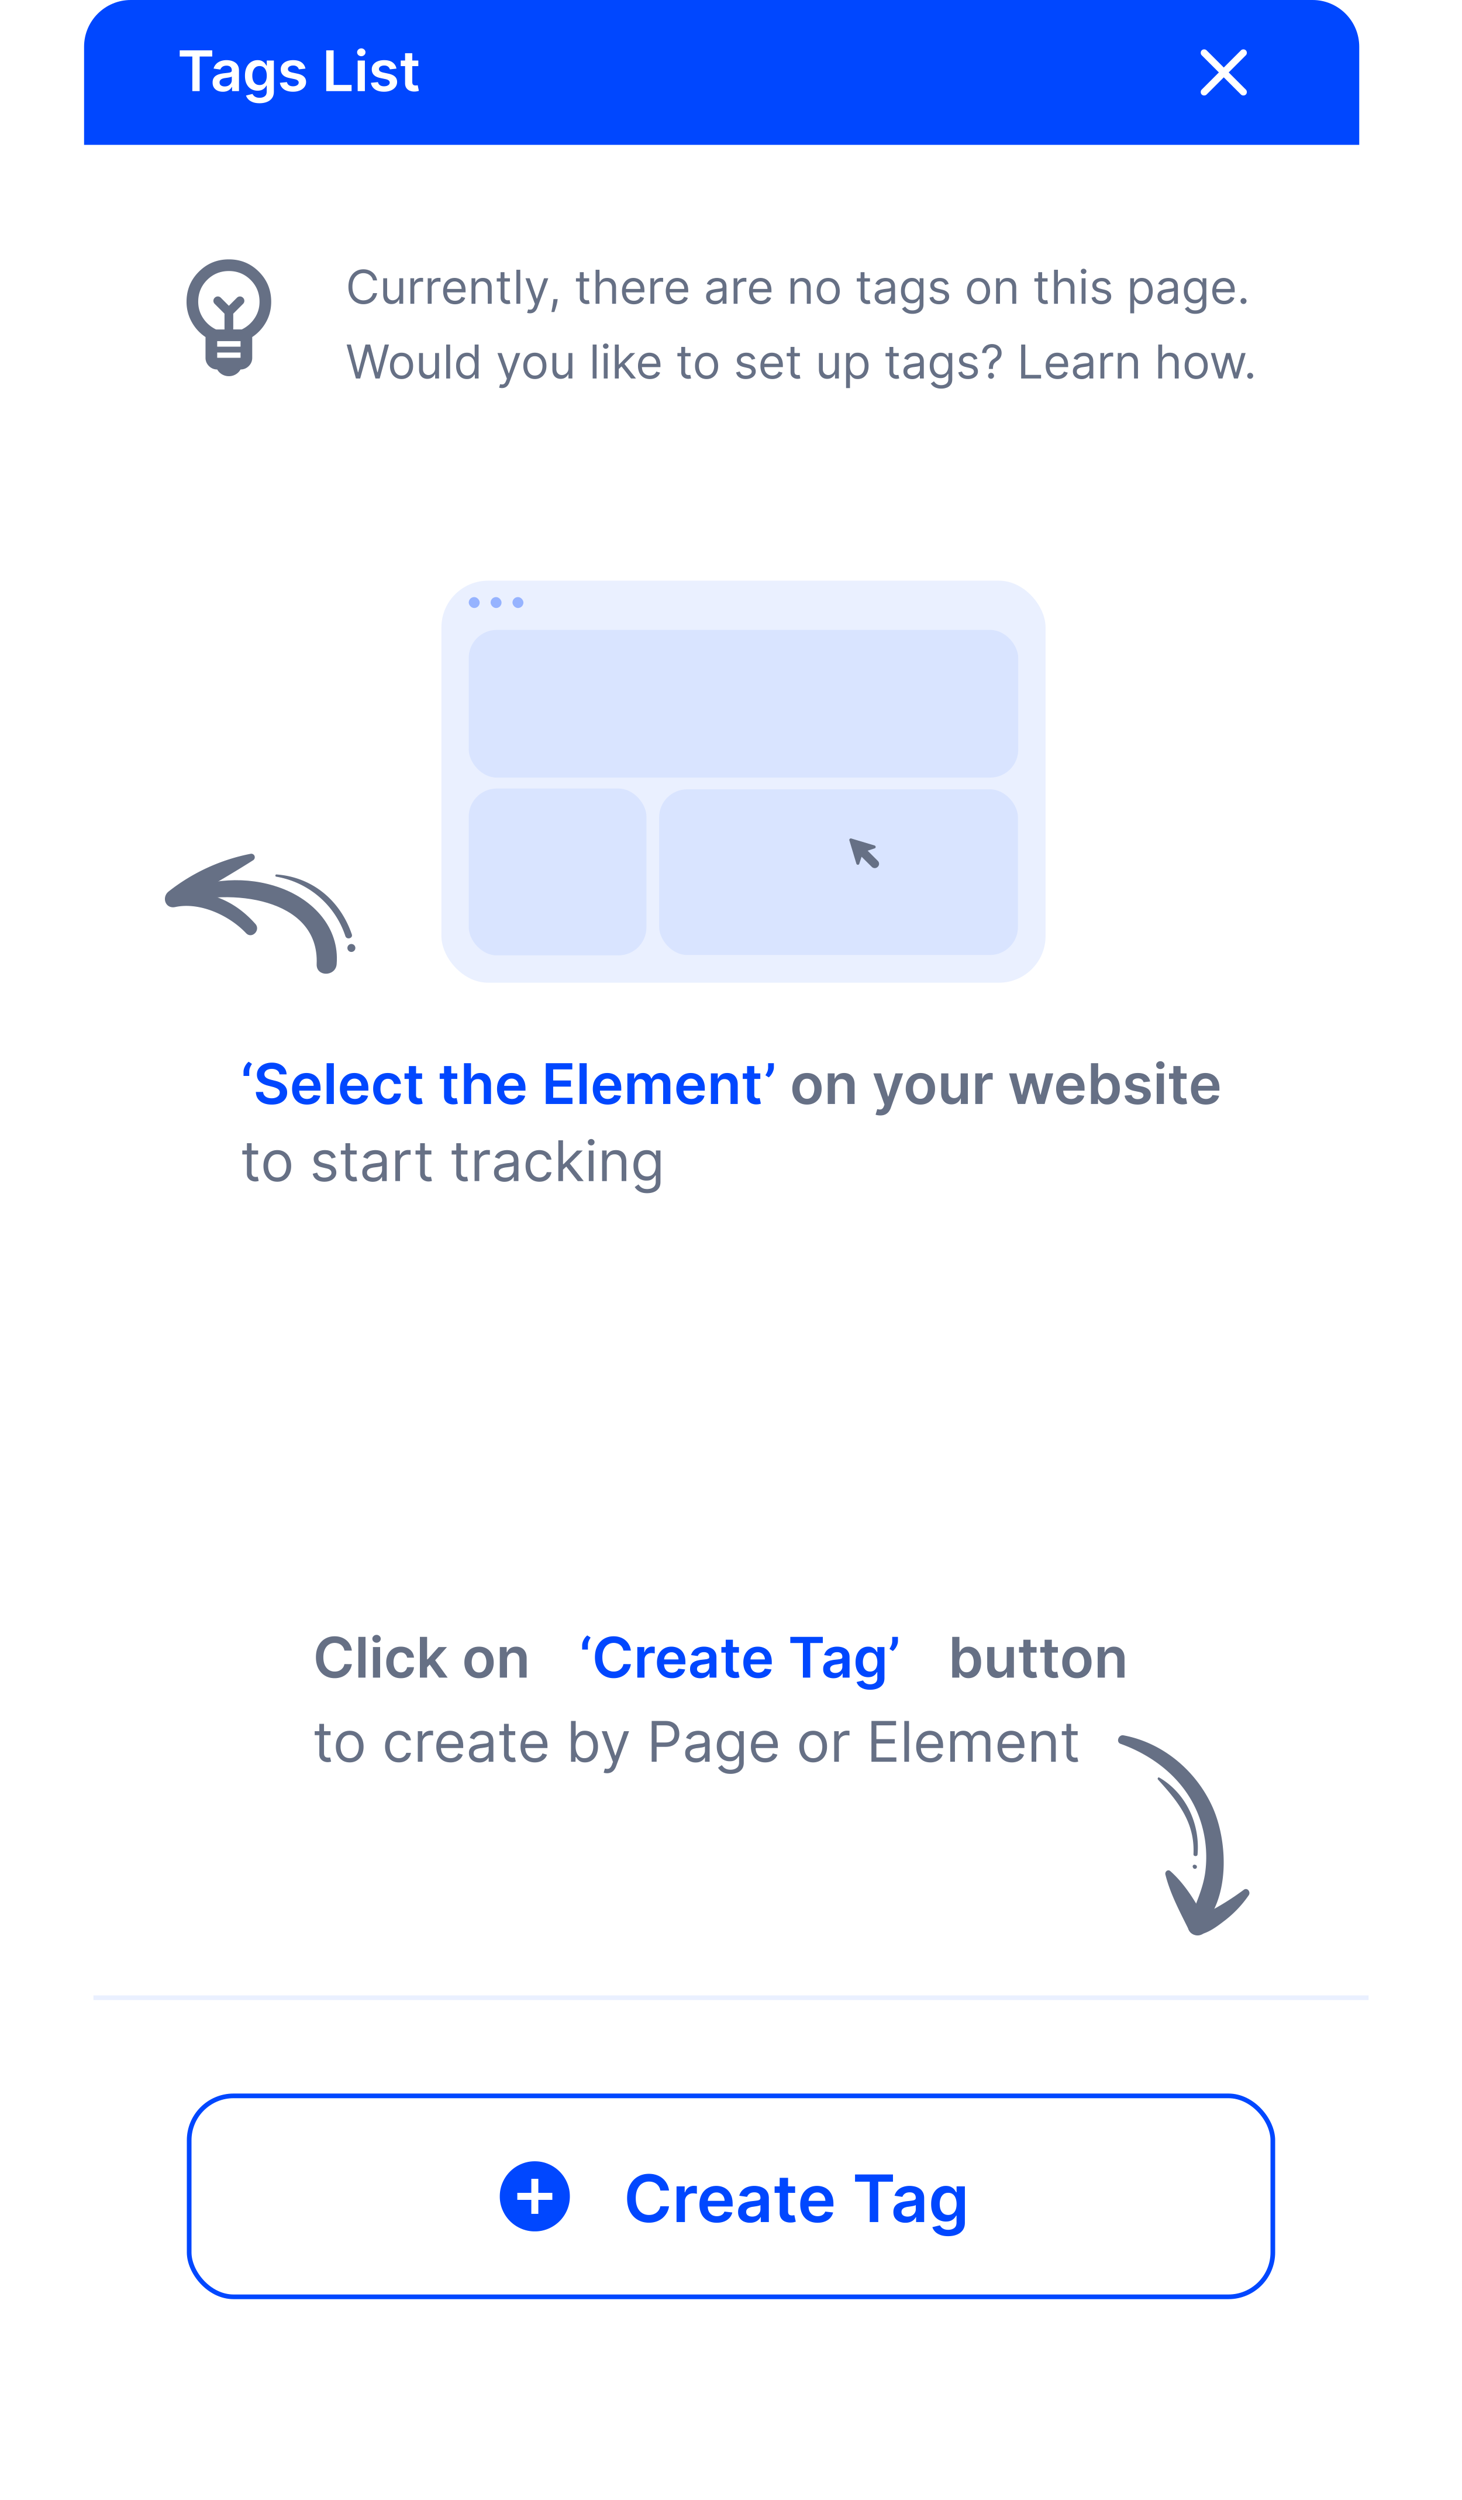 <svg xmlns="http://www.w3.org/2000/svg" width="313" height="535" fill="none"><g clip-path="url(#a)"><path fill="#0047FF" d="M18 10c0-5.523 4.477-10 10-10h253c5.523 0 10 4.477 10 10v21H18V10z"/><path fill="#fff" d="M38.477 12.098v-1.325h6.963v1.325h-2.697V19.5h-1.568v-7.402h-2.698zm9.23 7.534c-.414 0-.788-.074-1.12-.222a1.824 1.824 0 0 1-.784-.664c-.19-.293-.286-.654-.286-1.083 0-.369.068-.674.205-.916.136-.241.322-.434.558-.58.236-.144.501-.254.797-.328.298-.076.606-.132.924-.166.384-.04.695-.075.934-.106.238-.034.412-.085.52-.154.11-.07.166-.18.166-.328v-.025c0-.321-.095-.57-.286-.746-.19-.176-.464-.264-.822-.264-.378 0-.678.082-.9.247-.218.165-.366.36-.443.584l-1.44-.205a2.3 2.3 0 0 1 .563-.997c.261-.27.58-.472.958-.605a3.667 3.667 0 0 1 1.253-.205c.316 0 .63.037.942.111.313.074.598.196.857.367.258.167.466.396.622.686.159.29.238.652.238 1.086V19.5H49.68v-.9h-.05a1.886 1.886 0 0 1-.397.512c-.168.157-.38.283-.635.38a2.56 2.56 0 0 1-.89.14zm.401-1.133c.31 0 .578-.061.805-.184.228-.125.402-.29.525-.494a1.27 1.27 0 0 0 .187-.669v-.771a.725.725 0 0 1-.247.11 3.498 3.498 0 0 1-.384.09c-.142.026-.282.048-.422.068l-.362.051c-.23.032-.436.083-.618.154-.181.07-.325.17-.43.298a.73.73 0 0 0-.158.486c0 .284.104.498.311.643.208.145.472.218.793.218zm7.453 3.592c-.554 0-1.03-.075-1.428-.226-.397-.148-.717-.346-.958-.596a2.064 2.064 0 0 1-.503-.831l1.39-.337c.062.128.153.254.272.38.12.127.28.232.481.314.205.086.462.128.772.128.437 0 .8-.106 1.086-.32.287-.21.43-.556.43-1.04v-1.24h-.076a2.19 2.19 0 0 1-.35.49c-.15.169-.35.31-.6.423-.247.113-.558.17-.933.17a2.69 2.69 0 0 1-1.368-.353c-.407-.24-.73-.594-.972-1.066-.239-.474-.358-1.068-.358-1.781 0-.719.12-1.325.358-1.82.241-.497.567-.873.976-1.129a2.512 2.512 0 0 1 1.368-.388c.383 0 .699.066.946.196.25.128.449.283.596.465.148.179.26.348.337.507h.085v-1.083h1.521v6.652c0 .56-.133 1.023-.4 1.39-.267.366-.632.64-1.095.822-.463.182-.989.273-1.577.273zm.013-3.895c.327 0 .605-.08.835-.239.23-.159.405-.387.524-.686.12-.298.18-.656.18-1.074 0-.411-.06-.772-.18-1.082-.116-.31-.29-.55-.52-.72-.227-.173-.507-.26-.84-.26-.343 0-.63.09-.86.268-.23.18-.403.425-.52.738-.116.31-.174.662-.174 1.056 0 .401.058.752.174 1.053.12.298.294.531.524.699.233.165.519.247.857.247zm9.814-3.511-1.407.153a1.127 1.127 0 0 0-.208-.4 1.037 1.037 0 0 0-.392-.303 1.429 1.429 0 0 0-.605-.115c-.322 0-.591.07-.81.209-.216.139-.322.32-.32.54a.567.567 0 0 0 .21.465c.144.12.383.218.715.294l1.117.239c.619.134 1.079.345 1.38.635.304.29.458.669.46 1.138a1.78 1.78 0 0 1-.362 1.09c-.236.313-.564.558-.984.734-.42.176-.904.264-1.449.264-.801 0-1.446-.168-1.935-.503a2.022 2.022 0 0 1-.873-1.41l1.504-.145c.068.295.213.518.435.669.221.15.51.226.865.226.366 0 .66-.076.882-.226.224-.15.336-.337.336-.559a.581.581 0 0 0-.217-.464c-.142-.122-.363-.216-.665-.281L61.95 16.7c-.628-.13-1.093-.35-1.394-.66-.3-.313-.45-.708-.447-1.185a1.677 1.677 0 0 1 .328-1.048c.224-.299.536-.529.933-.69.4-.165.862-.248 1.385-.248.767 0 1.371.164 1.811.49.444.327.718.769.823 1.326zm4.457 4.815v-8.727h1.581v7.402h3.844V19.5h-5.425zm6.729 0v-6.546h1.543V19.5h-1.543zm.775-7.474a.9.9 0 0 1-.63-.243.783.783 0 0 1-.264-.593c0-.233.088-.43.264-.592a.89.89 0 0 1 .63-.247.88.88 0 0 1 .631.247c.176.162.264.36.264.592 0 .23-.088.428-.264.593a.89.89 0 0 1-.63.243zm7.527 2.659-1.406.153a1.13 1.13 0 0 0-.209-.4 1.037 1.037 0 0 0-.392-.303 1.429 1.429 0 0 0-.605-.115c-.321 0-.591.07-.81.209-.216.139-.322.32-.32.54a.566.566 0 0 0 .21.465c.144.12.383.218.715.294l1.117.239c.62.134 1.08.345 1.38.635.304.29.458.669.46 1.138a1.78 1.78 0 0 1-.362 1.09c-.235.313-.563.558-.984.734-.42.176-.903.264-1.449.264-.8 0-1.446-.168-1.934-.503a2.021 2.021 0 0 1-.874-1.41l1.504-.145c.068.295.213.518.435.669.221.15.51.226.865.226.367 0 .66-.076.882-.226.224-.15.337-.337.337-.559a.581.581 0 0 0-.218-.464c-.142-.122-.363-.216-.664-.281l-1.117-.235c-.628-.13-1.092-.35-1.393-.66-.301-.313-.45-.708-.448-1.185a1.678 1.678 0 0 1 .328-1.048 2.14 2.14 0 0 1 .934-.69c.4-.165.862-.248 1.385-.248.767 0 1.37.164 1.81.49.444.327.718.769.823 1.326zm4.681-1.73v1.193h-3.763v-1.194h3.763zm-2.834-1.569h1.543v6.145c0 .208.031.367.094.478.065.107.15.181.255.221a.98.98 0 0 0 .35.06c.096 0 .184-.007.264-.021a2.41 2.41 0 0 0 .188-.039l.26 1.206a2.919 2.919 0 0 1-.908.154 2.515 2.515 0 0 1-1.044-.175 1.624 1.624 0 0 1-.737-.605c-.18-.273-.267-.614-.265-1.023v-6.4z"/><mask id="b" width="18" height="19" x="253" y="6" maskUnits="userSpaceOnUse" style="mask-type:alpha"><path fill="#D9D9D9" d="M253 6.5h18v18h-18z"/></mask><g mask="url(#b)"><path fill="#fff" d="m262 16.55-3.675 3.675a.71.71 0 0 1-.525.206.713.713 0 0 1-.525-.206.713.713 0 0 1-.206-.525c0-.213.069-.388.206-.525l3.675-3.675-3.675-3.675a.713.713 0 0 1-.206-.525c0-.213.069-.388.206-.525a.713.713 0 0 1 .525-.206.71.71 0 0 1 .525.206L262 14.45l3.675-3.675a.713.713 0 0 1 .525-.206.71.71 0 0 1 .525.206.709.709 0 0 1 .206.525.709.709 0 0 1-.206.525L263.05 15.5l3.675 3.675a.709.709 0 0 1 .206.525.709.709 0 0 1-.206.525.71.71 0 0 1-.525.206.713.713 0 0 1-.525-.206L262 16.55z"/></g></g><g filter="url(#c)"><path fill="#fff" d="M18 31h273v472c0 5.523-4.477 10-10 10H28c-5.523 0-10-4.477-10-10V31z"/><mask id="d" width="30" height="30" x="32" y="51" maskUnits="userSpaceOnUse" style="mask-type:alpha"><path fill="#D9D9D9" d="M32 51h30v30H32z"/></mask><g mask="url(#d)"><path fill="#667085" d="M47 78.5a2.84 2.84 0 0 1-2.5-1.438 2.407 2.407 0 0 1-1.766-.734A2.407 2.407 0 0 1 42 74.563v-4.438c-1.23-.812-2.214-1.885-2.953-3.219a8.809 8.809 0 0 1-1.11-4.343c0-2.521.88-4.662 2.641-6.422 1.76-1.76 3.901-2.64 6.422-2.64 2.52 0 4.661.88 6.422 2.64 1.76 1.76 2.64 3.9 2.64 6.422 0 1.604-.37 3.062-1.109 4.375A9.135 9.135 0 0 1 52 70.125v4.438c0 .687-.245 1.276-.734 1.765-.49.49-1.078.735-1.766.735A2.84 2.84 0 0 1 47 78.5zm-2.5-3.937h5v-1.125h-5v1.125zm0-2.375h5V71h-5v1.188zm-.25-3.688h1.813v-3.375l-2.094-2.094a.9.9 0 0 1-.282-.656.9.9 0 0 1 .282-.656.9.9 0 0 1 .656-.281.9.9 0 0 1 .656.28L47 63.439l1.719-1.72a.9.9 0 0 1 .656-.28.9.9 0 0 1 .656.28.899.899 0 0 1 .282.657.9.9 0 0 1-.282.656l-2.093 2.094V68.5h1.812a6.843 6.843 0 0 0 2.75-2.39c.708-1.053 1.063-2.235 1.063-3.547 0-1.834-.636-3.386-1.907-4.657C50.386 56.636 48.833 56 47 56c-1.833 0-3.385.636-4.656 1.906-1.271 1.271-1.907 2.823-1.907 4.657 0 1.312.355 2.494 1.063 3.546a6.843 6.843 0 0 0 2.75 2.391z"/></g><path fill="#667085" d="M78.733 58h-.88a1.83 1.83 0 0 0-.743-1.15 1.991 1.991 0 0 0-.607-.299 2.424 2.424 0 0 0-.696-.1c-.44 0-.84.112-1.197.334-.355.223-.638.55-.849.984-.208.433-.312.965-.312 1.595s.104 1.16.312 1.594c.211.433.494.761.85.984.357.222.755.334 1.196.334.241 0 .473-.034.696-.1.222-.066.425-.164.607-.295a1.873 1.873 0 0 0 .742-1.154h.881a2.933 2.933 0 0 1-.362.998 2.726 2.726 0 0 1-1.53 1.215c-.323.106-.667.16-1.034.16a3.05 3.05 0 0 1-1.655-.455c-.483-.303-.863-.734-1.14-1.293-.277-.558-.415-1.221-.415-1.988 0-.767.138-1.43.415-1.989.277-.559.657-.99 1.14-1.293.483-.303 1.035-.454 1.655-.454.367 0 .711.053 1.033.16.325.106.617.262.877.468.26.204.478.453.654.746.175.291.296.624.362.998zm4.747 2.77v-3.225h.838V63h-.838v-.923h-.057a1.789 1.789 0 0 1-.597.706c-.27.192-.61.288-1.022.288a1.83 1.83 0 0 1-.91-.224 1.566 1.566 0 0 1-.624-.681c-.152-.306-.228-.69-.228-1.155v-3.466h.838v3.41c0 .397.112.715.334.951.225.237.512.355.86.355.208 0 .42-.053.635-.16.218-.106.4-.27.547-.49.15-.22.224-.5.224-.841zM85.853 63v-5.455h.81v.824h.056c.1-.27.28-.489.54-.657.26-.168.554-.252.88-.252a9.154 9.154 0 0 1 .441.014v.853a2.492 2.492 0 0 0-.195-.032 1.929 1.929 0 0 0-.316-.025c-.265 0-.502.055-.71.167a1.225 1.225 0 0 0-.668 1.111V63h-.838zm3.72 0v-5.455h.81v.824h.057c.1-.27.28-.489.54-.657.26-.168.554-.252.88-.252a9.154 9.154 0 0 1 .441.014v.853a2.492 2.492 0 0 0-.195-.032 1.929 1.929 0 0 0-.316-.025c-.266 0-.502.055-.71.167a1.225 1.225 0 0 0-.668 1.111V63h-.838zm5.842.114c-.525 0-.979-.116-1.36-.348a2.336 2.336 0 0 1-.877-.98c-.203-.422-.305-.912-.305-1.47 0-.56.102-1.052.305-1.478a2.41 2.41 0 0 1 .86-1.001c.369-.242.8-.363 1.292-.363.284 0 .565.048.842.143.277.094.529.248.756.461.227.21.409.49.543.838.135.348.203.777.203 1.286v.355h-4.205v-.725h3.353c0-.307-.062-.582-.185-.824a1.391 1.391 0 0 0-.519-.571 1.452 1.452 0 0 0-.788-.21c-.334 0-.623.083-.866.249a1.634 1.634 0 0 0-.558.64c-.13.262-.195.544-.195.844v.483c0 .412.07.761.213 1.048.144.284.344.5.6.65.256.146.553.22.891.22.22 0 .42-.031.597-.092a1.28 1.28 0 0 0 .465-.285c.13-.128.23-.286.302-.476l.81.228a1.795 1.795 0 0 1-.43.724c-.201.206-.45.367-.746.483-.296.114-.628.17-.998.17zm4.372-3.395V63h-.838v-5.455h.81v.853h.07c.128-.277.322-.5.583-.668.26-.17.596-.256 1.008-.256.37 0 .693.076.97.228.277.149.492.376.646.681.154.304.231.687.231 1.151V63h-.838v-3.41c0-.428-.111-.761-.334-1-.223-.242-.528-.363-.916-.363-.268 0-.507.058-.718.174a1.248 1.248 0 0 0-.493.508c-.12.223-.181.492-.181.81zm7.383-2.174v.71h-2.826v-.71h2.826zm-2.002-1.306h.838v5.199c0 .236.034.414.103.532a.533.533 0 0 0 .27.235c.111.037.228.056.351.056a1.492 1.492 0 0 0 .369-.042l.171.753a1.707 1.707 0 0 1-.238.063 1.752 1.752 0 0 1-.387.036c-.237 0-.469-.05-.696-.153a1.38 1.38 0 0 1-.561-.465c-.147-.208-.22-.471-.22-.788v-5.426zm4.218-.512V63h-.838v-7.273h.838zm2.075 9.319a1.832 1.832 0 0 1-.611-.1l.213-.739c.204.053.384.071.54.057a.65.65 0 0 0 .416-.21c.123-.122.235-.323.337-.6l.156-.426-2.017-5.483h.909l1.506 4.347h.057l1.505-4.347h.91l-2.316 6.25a2.357 2.357 0 0 1-.387.7 1.447 1.447 0 0 1-.536.415c-.201.09-.429.136-.682.136zm5.935-3.04-.057.383a7.66 7.66 0 0 1-.185.867c-.08.307-.164.597-.252.87-.087.272-.159.489-.216.65h-.639l.12-.6c.05-.25.1-.527.149-.835.052-.306.095-.618.128-.938l.043-.397h.909zm6.737-4.46v.71h-2.826v-.71h2.826zm-2.002-1.307h.838v5.199c0 .236.034.414.103.532a.535.535 0 0 0 .269.235c.112.037.229.056.352.056.092 0 .168-.004.227-.014l.142-.028.171.753a1.707 1.707 0 0 1-.238.063 1.752 1.752 0 0 1-.387.036c-.237 0-.469-.05-.696-.153a1.38 1.38 0 0 1-.561-.465c-.147-.208-.22-.471-.22-.788v-5.426zm4.218 3.48V63h-.838v-7.273h.838v2.67h.071a1.54 1.54 0 0 1 .576-.67c.258-.168.601-.253 1.029-.253.372 0 .698.075.977.224.279.147.496.373.65.678.156.303.234.69.234 1.158V63h-.838v-3.41c0-.432-.112-.767-.337-1.004-.223-.24-.532-.359-.927-.359-.275 0-.521.058-.739.174a1.27 1.27 0 0 0-.511.508 1.652 1.652 0 0 0-.185.81zm7.357 3.395c-.525 0-.979-.116-1.36-.348a2.335 2.335 0 0 1-.877-.98c-.203-.422-.305-.912-.305-1.47 0-.56.102-1.052.305-1.478.206-.428.493-.762.859-1.001.37-.242.801-.363 1.293-.363.284 0 .565.048.842.143.277.094.529.248.756.461.227.21.408.49.543.838.135.348.203.777.203 1.286v.355h-4.205v-.725h3.353a1.79 1.79 0 0 0-.185-.824 1.394 1.394 0 0 0-.519-.571 1.45 1.45 0 0 0-.788-.21 1.5 1.5 0 0 0-.866.249 1.63 1.63 0 0 0-.558.64 1.88 1.88 0 0 0-.195.844v.483c0 .412.071.761.213 1.048.144.284.344.5.6.65.256.146.553.22.891.22.22 0 .419-.031.597-.092.18-.064.335-.16.465-.285a1.29 1.29 0 0 0 .302-.476l.81.228a1.807 1.807 0 0 1-.43.724c-.201.206-.45.367-.746.483-.296.114-.628.17-.998.17zM137.24 63v-5.455h.809v.824h.057c.1-.27.28-.489.54-.657.26-.168.554-.252.881-.252a9.118 9.118 0 0 1 .44.014v.853a2.496 2.496 0 0 0-.195-.032 1.937 1.937 0 0 0-.316-.025c-.266 0-.502.055-.711.167a1.26 1.26 0 0 0-.49.454 1.23 1.23 0 0 0-.177.657V63h-.838zm5.841.114c-.525 0-.979-.116-1.36-.348a2.335 2.335 0 0 1-.877-.98c-.203-.422-.305-.912-.305-1.47 0-.56.102-1.052.305-1.478.206-.428.493-.762.859-1.001.37-.242.801-.363 1.293-.363.284 0 .565.048.842.143.277.094.529.248.756.461.227.21.408.49.543.838.135.348.203.777.203 1.286v.355h-4.205v-.725h3.353a1.79 1.79 0 0 0-.185-.824 1.394 1.394 0 0 0-.519-.571 1.45 1.45 0 0 0-.788-.21 1.5 1.5 0 0 0-.866.249 1.63 1.63 0 0 0-.558.64 1.88 1.88 0 0 0-.195.844v.483c0 .412.071.761.213 1.048.144.284.344.5.6.65.256.146.553.22.891.22.22 0 .419-.031.597-.092.18-.064.335-.16.465-.285a1.29 1.29 0 0 0 .302-.476l.81.228a1.807 1.807 0 0 1-.43.724c-.201.206-.45.367-.746.483-.296.114-.628.17-.998.17zm7.951.014a2.22 2.22 0 0 1-.941-.196 1.62 1.62 0 0 1-.671-.571c-.166-.251-.248-.554-.248-.91 0-.312.061-.565.184-.76.123-.196.288-.35.494-.46.206-.112.433-.195.682-.25a8.55 8.55 0 0 1 .756-.134c.331-.043.6-.075.806-.096.208-.024.36-.063.455-.117.097-.055.145-.15.145-.285v-.028c0-.35-.096-.623-.287-.817-.19-.194-.477-.29-.863-.29-.4 0-.714.087-.941.262a1.555 1.555 0 0 0-.48.56l-.795-.283c.142-.332.331-.59.568-.774.239-.187.499-.318.781-.39.284-.077.564-.115.838-.115.175 0 .377.022.604.064.23.04.451.125.664.253.215.127.394.32.536.578.142.258.213.604.213 1.037V63h-.838v-.739h-.042a1.493 1.493 0 0 1-.284.38c-.133.135-.309.25-.53.345a2.03 2.03 0 0 1-.806.142zm.128-.753c.332 0 .611-.065.838-.195a1.329 1.329 0 0 0 .696-1.154v-.768c-.035.043-.113.082-.234.118a3.948 3.948 0 0 1-.412.089 18.34 18.34 0 0 1-.803.106 3.201 3.201 0 0 0-.61.139 1.055 1.055 0 0 0-.455.28c-.114.123-.17.291-.17.504 0 .291.107.512.323.66.218.148.493.221.827.221zm3.902.625v-5.455h.81v.824h.056c.1-.27.28-.489.54-.657a1.59 1.59 0 0 1 .881-.252 9.258 9.258 0 0 1 .44.014v.853a2.41 2.41 0 0 0-.195-.032 1.937 1.937 0 0 0-.316-.025c-.265 0-.502.055-.71.167a1.22 1.22 0 0 0-.668 1.111V63h-.838zm5.842.114c-.526 0-.979-.116-1.36-.348a2.337 2.337 0 0 1-.878-.98c-.203-.422-.305-.912-.305-1.47 0-.56.102-1.052.305-1.478.206-.428.493-.762.86-1.001.369-.242.8-.363 1.292-.363.284 0 .565.048.842.143.277.094.529.248.756.461.228.21.409.49.544.838.135.348.202.777.202 1.286v.355h-4.204v-.725h3.352a1.79 1.79 0 0 0-.185-.824 1.391 1.391 0 0 0-.518-.571 1.455 1.455 0 0 0-.789-.21c-.333 0-.622.083-.866.249a1.638 1.638 0 0 0-.558.64 1.88 1.88 0 0 0-.195.844v.483c0 .412.071.761.213 1.048.145.284.345.5.6.65.256.146.553.22.892.22.22 0 .419-.031.596-.092.18-.064.335-.16.465-.285.131-.128.231-.286.302-.476l.81.228a1.796 1.796 0 0 1-.43.724c-.201.206-.45.367-.746.483a2.76 2.76 0 0 1-.997.17zm7.184-3.395V63h-.839v-5.455h.81v.853h.071c.128-.277.322-.5.583-.668.26-.17.596-.256 1.008-.256.369 0 .693.076.97.228.277.149.492.376.646.681.154.304.231.687.231 1.151V63h-.838v-3.41c0-.428-.112-.761-.334-1-.223-.242-.528-.363-.916-.363-.268 0-.507.058-.718.174a1.241 1.241 0 0 0-.493.508c-.121.223-.181.492-.181.81zm7.227 3.395c-.492 0-.924-.118-1.296-.352a2.397 2.397 0 0 1-.867-.984c-.206-.421-.309-.913-.309-1.477 0-.568.103-1.064.309-1.488.209-.424.498-.753.867-.987.372-.234.804-.352 1.296-.352s.923.118 1.293.352c.371.234.66.563.866.987.208.424.313.92.313 1.488 0 .564-.105 1.056-.313 1.477a2.36 2.36 0 0 1-.866.984c-.37.234-.801.352-1.293.352zm0-.753c.374 0 .682-.096.923-.288.242-.192.42-.444.537-.756.116-.313.174-.651.174-1.016 0-.364-.058-.704-.174-1.019a1.723 1.723 0 0 0-.537-.763c-.241-.195-.549-.292-.923-.292s-.682.097-.923.292a1.715 1.715 0 0 0-.537.763 2.925 2.925 0 0 0-.174 1.02c0 .364.058.702.174 1.015.116.312.295.564.537.756.241.192.549.288.923.288zm8.936-4.816v.71h-2.827v-.71h2.827zm-2.003-1.306h.838v5.199c0 .236.034.414.103.532a.533.533 0 0 0 .27.235c.111.037.228.056.351.056.093 0 .168-.004.227-.014l.143-.028.17.753a1.707 1.707 0 0 1-.238.063 1.752 1.752 0 0 1-.387.036c-.237 0-.469-.05-.696-.153a1.38 1.38 0 0 1-.561-.465c-.147-.208-.22-.471-.22-.788v-5.426zm4.868 6.889a2.22 2.22 0 0 1-.941-.196 1.62 1.62 0 0 1-.671-.571c-.166-.251-.248-.554-.248-.91 0-.312.061-.565.184-.76.123-.196.288-.35.494-.46.206-.112.433-.195.682-.25a8.55 8.55 0 0 1 .756-.134c.331-.043.6-.075.806-.096.208-.024.36-.063.455-.117.097-.055.145-.15.145-.285v-.028c0-.35-.096-.623-.287-.817-.19-.194-.477-.29-.863-.29-.4 0-.714.087-.941.262a1.555 1.555 0 0 0-.48.56l-.795-.283c.142-.332.331-.59.568-.774.239-.187.499-.318.781-.39.284-.077.564-.115.838-.115.175 0 .377.022.604.064.23.04.451.125.664.253.215.127.394.32.536.578.142.258.213.604.213 1.037V63h-.838v-.739h-.042a1.493 1.493 0 0 1-.284.38c-.133.135-.309.25-.53.345a2.03 2.03 0 0 1-.806.142zm.128-.753c.332 0 .611-.065.838-.195a1.329 1.329 0 0 0 .696-1.154v-.768c-.035.043-.113.082-.234.118a4.005 4.005 0 0 1-.412.089 18.34 18.34 0 0 1-.803.106 3.201 3.201 0 0 0-.61.139 1.055 1.055 0 0 0-.455.28c-.114.123-.17.291-.17.504 0 .291.107.512.323.66.218.148.493.221.827.221zm6.104 2.784a3.11 3.11 0 0 1-1.044-.156 2.206 2.206 0 0 1-1.186-.938l.667-.468c.076.099.172.213.288.34.116.13.274.243.476.338.203.097.47.145.799.145.44 0 .803-.106 1.09-.32.286-.212.43-.546.43-1v-1.108h-.071c-.062.099-.15.222-.263.369a1.507 1.507 0 0 1-.483.387c-.209.111-.49.167-.845.167-.441 0-.836-.104-1.186-.313a2.197 2.197 0 0 1-.828-.909c-.201-.398-.302-.88-.302-1.449 0-.558.099-1.045.295-1.46a2.28 2.28 0 0 1 .82-.965 2.17 2.17 0 0 1 1.215-.345c.355 0 .637.06.845.178.211.116.372.249.483.398.114.147.201.267.263.362h.085v-.867h.81v5.611c0 .469-.107.85-.32 1.144a1.823 1.823 0 0 1-.852.65 3.21 3.21 0 0 1-1.186.21zm-.029-2.997c.336 0 .621-.077.853-.23.232-.155.408-.376.529-.665.12-.289.181-.634.181-1.037 0-.393-.059-.74-.178-1.04a1.557 1.557 0 0 0-.525-.707c-.232-.17-.519-.256-.86-.256-.355 0-.651.09-.888.27a1.65 1.65 0 0 0-.529.725 2.8 2.8 0 0 0-.174 1.008c0 .379.06.714.178 1.005.121.289.298.516.533.682.236.163.53.245.88.245zm7.784-3.395-.753.213a1.396 1.396 0 0 0-.209-.366c-.09-.12-.213-.22-.369-.298a1.344 1.344 0 0 0-.6-.117c-.334 0-.612.077-.835.23-.22.152-.33.345-.33.58 0 .208.076.372.227.493.152.12.388.221.71.302l.81.199c.488.118.851.3 1.09.543.239.242.359.553.359.934 0 .313-.09.592-.27.838-.178.246-.426.44-.746.583a2.722 2.722 0 0 1-1.115.213c-.556 0-1.017-.121-1.381-.363-.365-.241-.596-.594-.693-1.058l.796-.199c.075.294.219.514.429.66.213.148.492.221.835.221.391 0 .701-.083.93-.249.232-.168.348-.369.348-.603a.633.633 0 0 0-.199-.476c-.132-.13-.336-.227-.61-.291l-.909-.213c-.5-.119-.867-.302-1.101-.55-.232-.252-.348-.565-.348-.942 0-.308.086-.58.259-.817.175-.236.413-.422.714-.557a2.506 2.506 0 0 1 1.03-.203c.539 0 .963.119 1.271.356.31.236.53.549.66.937zm6.39 4.347c-.493 0-.925-.118-1.296-.352a2.383 2.383 0 0 1-.867-.984c-.206-.421-.309-.913-.309-1.477 0-.568.103-1.064.309-1.488.208-.424.497-.753.867-.987.371-.234.803-.352 1.296-.352.492 0 .923.118 1.292.352.372.234.661.563.867.987.208.424.312.92.312 1.488 0 .564-.104 1.056-.312 1.477a2.35 2.35 0 0 1-.867.984c-.369.234-.8.352-1.292.352zm0-.753c.374 0 .682-.096.923-.288a1.7 1.7 0 0 0 .536-.756c.116-.313.174-.651.174-1.016 0-.364-.058-.704-.174-1.019a1.72 1.72 0 0 0-.536-.763c-.241-.195-.549-.292-.923-.292s-.682.097-.924.292a1.72 1.72 0 0 0-.536.763 2.925 2.925 0 0 0-.174 1.02c0 .364.058.702.174 1.015a1.7 1.7 0 0 0 .536.756c.242.192.55.288.924.288zm4.589-2.642V63h-.838v-5.455h.809v.853h.071c.128-.277.322-.5.583-.668.26-.17.596-.256 1.008-.256.37 0 .693.076.97.228.277.149.492.376.646.681.154.304.231.687.231 1.151V63h-.838v-3.41c0-.428-.112-.761-.334-1-.223-.242-.528-.363-.916-.363-.268 0-.507.058-.718.174a1.248 1.248 0 0 0-.493.508c-.121.223-.181.492-.181.81zm10.196-2.174v.71h-2.827v-.71h2.827zm-2.003-1.306h.838v5.199c0 .236.034.414.103.532a.533.533 0 0 0 .27.235c.111.037.228.056.352.056.092 0 .168-.004.227-.014l.142-.028.17.753a1.707 1.707 0 0 1-.238.063 1.74 1.74 0 0 1-.387.036c-.236 0-.468-.05-.696-.153a1.38 1.38 0 0 1-.561-.465c-.147-.208-.22-.471-.22-.788v-5.426zm4.219 3.48V63h-.838v-7.273h.838v2.67h.071a1.54 1.54 0 0 1 .575-.67c.258-.168.601-.253 1.03-.253.372 0 .697.075.976.224.28.147.496.373.65.678.157.303.235.69.235 1.158V63h-.838v-3.41c0-.432-.113-.767-.338-1.004-.222-.24-.531-.359-.927-.359-.274 0-.52.058-.738.174a1.273 1.273 0 0 0-.512.508c-.123.223-.184.492-.184.81zm5.07 3.281v-5.455h.838V63h-.838zm.426-6.364a.599.599 0 0 1-.423-.167.536.536 0 0 1-.174-.4c0-.157.058-.29.174-.402a.598.598 0 0 1 .423-.167c.163 0 .303.056.419.167a.533.533 0 0 1 .178.401c0 .156-.06.29-.178.401a.584.584 0 0 1-.419.167zm5.811 2.131-.753.213a1.4 1.4 0 0 0-.21-.366c-.09-.12-.213-.22-.369-.298a1.338 1.338 0 0 0-.6-.117c-.334 0-.612.077-.835.23-.22.152-.33.345-.33.58 0 .208.076.372.227.493.152.12.389.221.711.302l.809.199c.488.118.851.3 1.09.543.239.242.359.553.359.934 0 .313-.09.592-.27.838-.177.246-.426.44-.746.583a2.722 2.722 0 0 1-1.115.213c-.556 0-1.016-.121-1.381-.363-.365-.241-.595-.594-.693-1.058l.796-.199c.076.294.219.514.43.66.213.148.491.221.834.221.391 0 .701-.083.931-.249.232-.168.348-.369.348-.603a.636.636 0 0 0-.199-.476c-.133-.13-.336-.227-.611-.291l-.909-.213c-.5-.119-.867-.302-1.101-.55-.232-.252-.348-.565-.348-.942 0-.308.086-.58.259-.817.175-.236.413-.422.714-.557a2.506 2.506 0 0 1 1.03-.203c.54 0 .963.119 1.271.356.31.236.53.549.661.937zm4.173 6.279v-7.5h.81v.866h.099a7.74 7.74 0 0 1 .256-.362c.111-.15.27-.282.476-.398.208-.118.49-.178.845-.178.459 0 .864.115 1.214.345.351.23.624.555.821.976.196.422.294.919.294 1.492 0 .578-.098 1.078-.294 1.502a2.33 2.33 0 0 1-.817.98c-.348.23-.749.345-1.204.345-.35 0-.631-.058-.842-.174a1.57 1.57 0 0 1-.486-.402 5.42 5.42 0 0 1-.263-.376h-.071v2.884h-.838zm.824-4.773c0 .412.06.775.181 1.09.121.312.297.557.529.735.232.175.516.263.852.263.351 0 .643-.092.878-.277.236-.187.414-.438.532-.753a2.95 2.95 0 0 0 .181-1.058c0-.384-.059-.73-.177-1.037a1.607 1.607 0 0 0-.529-.735c-.235-.183-.529-.274-.885-.274-.34 0-.627.087-.859.26-.232.17-.407.41-.526.717a2.957 2.957 0 0 0-.177 1.069zm6.875 2.855c-.346 0-.659-.065-.941-.196a1.608 1.608 0 0 1-.671-.571c-.166-.251-.249-.554-.249-.91 0-.312.062-.565.185-.76a1.29 1.29 0 0 1 .493-.46 2.6 2.6 0 0 1 .682-.25c.251-.056.503-.101.757-.134.331-.043.6-.075.806-.096.208-.024.36-.063.454-.117.097-.055.146-.15.146-.285v-.028c0-.35-.096-.623-.288-.817-.189-.194-.477-.29-.863-.29-.4 0-.713.087-.941.262-.227.175-.387.362-.479.56l-.796-.283a1.9 1.9 0 0 1 .569-.774c.239-.187.499-.318.781-.39a3.19 3.19 0 0 1 .838-.115c.175 0 .376.022.604.064.229.04.451.125.664.253.215.127.394.32.536.578.142.258.213.604.213 1.037V63h-.838v-.739h-.043a1.47 1.47 0 0 1-.284.38 1.64 1.64 0 0 1-.529.345c-.22.095-.489.142-.806.142zm.128-.753c.331 0 .611-.065.838-.195a1.332 1.332 0 0 0 .696-1.154v-.768c-.036.043-.114.082-.235.118a3.925 3.925 0 0 1-.411.089 19.048 19.048 0 0 1-.803.106 3.212 3.212 0 0 0-.611.139 1.051 1.051 0 0 0-.454.28c-.114.123-.171.291-.171.504 0 .291.108.512.323.66.218.148.494.221.828.221zm6.103 2.784a3.11 3.11 0 0 1-1.044-.156 2.216 2.216 0 0 1-.728-.405 2.24 2.24 0 0 1-.458-.533l.668-.468c.076.099.171.213.287.34.116.13.275.243.476.338.204.097.47.145.799.145.441 0 .804-.106 1.09-.32.287-.212.43-.546.43-1v-1.108h-.071a4.417 4.417 0 0 1-.263.369 1.485 1.485 0 0 1-.483.387c-.208.111-.49.167-.845.167-.44 0-.835-.104-1.186-.313a2.188 2.188 0 0 1-.827-.909c-.201-.398-.302-.88-.302-1.449 0-.558.098-1.045.295-1.46.196-.416.47-.738.82-.965a2.16 2.16 0 0 1 1.214-.345c.356 0 .637.06.846.178.21.116.371.249.483.398.113.147.201.267.262.362h.086v-.867h.809v5.611c0 .469-.106.85-.319 1.144a1.82 1.82 0 0 1-.853.65c-.355.14-.75.21-1.186.21zm-.028-2.997c.336 0 .62-.077.852-.23a1.43 1.43 0 0 0 .529-.665c.121-.289.181-.634.181-1.037 0-.393-.059-.74-.177-1.04a1.566 1.566 0 0 0-.526-.707c-.232-.17-.518-.256-.859-.256-.355 0-.651.09-.888.27-.234.18-.411.422-.529.725a2.8 2.8 0 0 0-.174 1.008c0 .379.059.714.178 1.005.12.289.298.516.532.682.237.163.531.245.881.245zm6.207.952c-.525 0-.979-.116-1.36-.348a2.335 2.335 0 0 1-.877-.98c-.204-.422-.305-.912-.305-1.47 0-.56.101-1.052.305-1.478a2.41 2.41 0 0 1 .859-1.001c.37-.242.801-.363 1.293-.363.284 0 .565.048.842.143.277.094.529.248.756.461.227.21.408.49.543.838.135.348.203.777.203 1.286v.355h-4.205v-.725h3.353a1.79 1.79 0 0 0-.185-.824 1.394 1.394 0 0 0-.519-.571 1.45 1.45 0 0 0-.788-.21 1.5 1.5 0 0 0-.866.249 1.63 1.63 0 0 0-.558.64 1.88 1.88 0 0 0-.195.844v.483c0 .412.071.761.213 1.048.144.284.344.5.6.65.256.146.553.22.891.22.22 0 .419-.031.597-.092.18-.064.335-.16.465-.285a1.29 1.29 0 0 0 .302-.476l.81.228a1.807 1.807 0 0 1-.43.724c-.201.206-.45.367-.746.483-.296.114-.628.17-.998.17zm4.144-.057a.616.616 0 0 1-.451-.188.617.617 0 0 1-.188-.451c0-.176.063-.326.188-.451a.616.616 0 0 1 .451-.189c.176 0 .326.063.451.189a.614.614 0 0 1 .189.45.666.666 0 0 1-.32.554.61.61 0 0 1-.32.086zM74.202 79l-1.989-7.273h.895l1.52 5.924h.07l1.55-5.924h.993l1.549 5.924h.07l1.52-5.924h.896L79.286 79h-.908l-1.605-5.796h-.057L75.11 79h-.91zm9.765.114c-.492 0-.924-.118-1.296-.352a2.388 2.388 0 0 1-.866-.984c-.206-.421-.31-.913-.31-1.477 0-.568.104-1.064.31-1.488.208-.424.497-.753.866-.987a2.383 2.383 0 0 1 1.296-.352c.493 0 .924.118 1.293.352.372.234.66.563.866.987.209.424.313.92.313 1.488 0 .564-.104 1.056-.313 1.477-.206.422-.494.75-.866.984-.37.234-.8.352-1.293.352zm0-.753c.374 0 .682-.096.924-.288.241-.192.42-.444.536-.756.116-.313.174-.651.174-1.016 0-.364-.058-.704-.174-1.019a1.717 1.717 0 0 0-.536-.763c-.242-.195-.55-.292-.924-.292s-.681.097-.923.291c-.241.195-.42.45-.536.764a2.925 2.925 0 0 0-.174 1.02c0 .364.058.702.174 1.015.116.312.295.564.536.756.242.192.55.288.923.288zm7.189-1.591v-3.224h.838V79h-.838v-.923h-.057a1.789 1.789 0 0 1-.597.706c-.27.192-.61.288-1.022.288a1.83 1.83 0 0 1-.91-.224 1.565 1.565 0 0 1-.624-.681c-.152-.306-.228-.69-.228-1.155v-3.465h.838v3.408c0 .398.112.716.334.952.225.237.511.355.86.355.208 0 .42-.053.635-.16.218-.106.4-.27.547-.49.15-.22.224-.5.224-.841zm3.21-5.043V79h-.837v-7.273h.838zm3.596 7.387c-.455 0-.856-.115-1.204-.345a2.326 2.326 0 0 1-.817-.98c-.197-.424-.295-.924-.295-1.502 0-.573.098-1.07.295-1.492a2.3 2.3 0 0 1 .82-.976c.35-.23.755-.345 1.215-.345.355 0 .635.06.841.178.209.116.367.249.476.398.111.147.198.267.26.362h.07v-2.685h.838V79h-.81v-.838h-.099c-.061.1-.149.225-.262.376-.114.15-.276.283-.487.402-.21.116-.491.174-.841.174zm.113-.753c.336 0 .62-.088.852-.263a1.65 1.65 0 0 0 .53-.735c.12-.315.18-.678.18-1.09 0-.407-.059-.764-.177-1.07a1.556 1.556 0 0 0-.525-.716c-.233-.173-.519-.26-.86-.26-.355 0-.65.091-.888.274-.234.18-.41.425-.529.735a2.922 2.922 0 0 0-.174 1.037c0 .388.06.74.178 1.058.12.315.298.566.532.753.237.184.53.277.881.277zm7.39 2.684a1.832 1.832 0 0 1-.611-.099l.213-.739c.204.053.384.071.54.057a.65.65 0 0 0 .416-.21c.123-.122.235-.323.337-.6l.156-.426-2.017-5.483h.909l1.506 4.347h.057l1.505-4.346h.909l-2.315 6.25a2.357 2.357 0 0 1-.387.699 1.455 1.455 0 0 1-.536.415c-.201.09-.429.136-.682.136zm7.047-1.931c-.492 0-.924-.118-1.296-.352a2.388 2.388 0 0 1-.866-.984c-.206-.421-.309-.913-.309-1.477 0-.568.103-1.064.309-1.488.208-.424.497-.753.866-.987a2.383 2.383 0 0 1 1.296-.352c.493 0 .924.118 1.293.352.372.234.66.563.866.987.209.424.313.92.313 1.488 0 .564-.104 1.056-.313 1.477-.206.422-.494.75-.866.984-.369.234-.8.352-1.293.352zm0-.753c.374 0 .682-.096.924-.288a1.7 1.7 0 0 0 .536-.756c.116-.313.174-.651.174-1.016 0-.364-.058-.704-.174-1.019a1.72 1.72 0 0 0-.536-.763c-.242-.195-.55-.292-.924-.292s-.682.097-.923.291c-.242.195-.42.45-.536.764a2.925 2.925 0 0 0-.174 1.02c0 .364.058.702.174 1.015.116.312.294.564.536.756.241.192.549.288.923.288zm7.189-1.591v-3.224h.838V79h-.838v-.923h-.057a1.79 1.79 0 0 1-.597.706c-.27.192-.611.288-1.022.288a1.83 1.83 0 0 1-.91-.224 1.57 1.57 0 0 1-.625-.681c-.151-.306-.227-.69-.227-1.155v-3.465h.838v3.408c0 .398.111.716.334.952.225.237.511.355.859.355.209 0 .421-.053.636-.16.218-.106.4-.27.547-.49.149-.22.224-.5.224-.841zm6.023-5.043V79h-.838v-7.273h.838zM127.259 79v-5.454h.838V79h-.838zm.426-6.364a.595.595 0 0 1-.422-.166.536.536 0 0 1-.174-.402c0-.156.058-.29.174-.401a.594.594 0 0 1 .422-.167c.164 0 .303.056.419.167a.53.53 0 0 1 .178.401.53.53 0 0 1-.178.401.583.583 0 0 1-.419.167zm2.729 4.375-.015-1.037h.171l2.386-2.428h1.037l-2.543 2.57h-.071l-.965.895zM129.632 79v-7.273h.838V79h-.838zm3.466 0-2.13-2.699.596-.582 2.6 3.281h-1.066zm4.036.114c-.526 0-.979-.116-1.36-.348a2.335 2.335 0 0 1-.877-.98c-.204-.422-.306-.912-.306-1.47 0-.56.102-1.052.306-1.478a2.41 2.41 0 0 1 .859-1.001c.37-.242.8-.363 1.293-.363.284 0 .564.048.841.142.277.095.53.25.757.462.227.21.408.49.543.838.135.348.203.777.203 1.286v.355h-4.205v-.725h3.352a1.79 1.79 0 0 0-.184-.823 1.394 1.394 0 0 0-.519-.572 1.45 1.45 0 0 0-.788-.21c-.334 0-.623.083-.867.249a1.635 1.635 0 0 0-.557.64 1.88 1.88 0 0 0-.195.844v.483c0 .412.071.761.213 1.048.144.284.344.5.6.65.255.146.553.22.891.22.22 0 .419-.031.597-.093.18-.064.335-.158.465-.284.13-.127.231-.286.302-.475l.809.227a1.794 1.794 0 0 1-.429.724c-.202.206-.45.367-.746.483a2.76 2.76 0 0 1-.998.17zm8.718-5.569v.71h-2.827v-.71h2.827zm-2.003-1.306h.838v5.198c0 .237.035.415.103.533a.533.533 0 0 0 .27.234c.111.038.229.057.352.057.092 0 .168-.004.227-.014l.142-.028.171.753a1.747 1.747 0 0 1-.238.064 1.752 1.752 0 0 1-.387.035c-.237 0-.469-.05-.696-.153a1.39 1.39 0 0 1-.562-.465c-.146-.208-.22-.471-.22-.788v-5.426zm5.421 6.875c-.492 0-.924-.118-1.296-.352a2.397 2.397 0 0 1-.867-.984c-.206-.421-.309-.913-.309-1.477 0-.568.103-1.064.309-1.488.209-.424.498-.753.867-.987.372-.234.804-.352 1.296-.352s.923.118 1.293.352c.371.234.66.563.866.987.208.424.313.92.313 1.488 0 .564-.105 1.056-.313 1.477a2.36 2.36 0 0 1-.866.984c-.37.234-.801.352-1.293.352zm0-.753c.374 0 .682-.096.923-.288.242-.192.421-.444.537-.756.116-.313.174-.651.174-1.016 0-.364-.058-.704-.174-1.019a1.715 1.715 0 0 0-.537-.763c-.241-.195-.549-.292-.923-.292s-.682.097-.923.291c-.242.195-.42.45-.536.764a2.925 2.925 0 0 0-.174 1.02c0 .364.058.702.174 1.015.116.312.294.564.536.756.241.192.549.288.923.288zm10.427-3.594-.753.213a1.396 1.396 0 0 0-.209-.366 1.02 1.02 0 0 0-.37-.298 1.338 1.338 0 0 0-.6-.117c-.334 0-.612.077-.834.23-.22.152-.331.345-.331.58 0 .208.076.372.228.493.151.12.388.222.71.302l.81.199c.487.118.851.3 1.09.543.239.242.359.553.359.934 0 .313-.09.592-.27.838-.178.246-.427.44-.746.583-.32.142-.691.213-1.115.213-.557 0-1.017-.121-1.382-.363-.364-.241-.595-.594-.692-1.058l.795-.199c.076.294.219.514.43.66.213.148.491.221.835.221.39 0 .7-.083.93-.249.232-.168.348-.369.348-.603a.633.633 0 0 0-.199-.476c-.132-.13-.336-.227-.611-.291l-.909-.213c-.499-.119-.866-.302-1.101-.55-.232-.252-.348-.565-.348-.942 0-.308.087-.58.26-.817a1.77 1.77 0 0 1 .713-.557 2.51 2.51 0 0 1 1.03-.203c.54 0 .964.119 1.272.355.31.237.53.55.66.938zm3.648 4.347c-.526 0-.979-.116-1.36-.348a2.335 2.335 0 0 1-.877-.98c-.204-.422-.306-.912-.306-1.47 0-.56.102-1.052.306-1.478a2.41 2.41 0 0 1 .859-1.001c.369-.242.8-.363 1.293-.363.284 0 .564.048.841.142.277.095.53.25.757.462.227.21.408.49.543.838.135.348.203.777.203 1.286v.355h-4.205v-.725h3.352a1.79 1.79 0 0 0-.184-.823 1.394 1.394 0 0 0-.519-.572 1.45 1.45 0 0 0-.788-.21c-.334 0-.623.083-.867.249a1.635 1.635 0 0 0-.557.64 1.88 1.88 0 0 0-.196.844v.483c0 .412.071.761.214 1.048.144.284.344.5.6.65.255.146.552.22.891.22.22 0 .419-.031.597-.093.18-.064.335-.158.465-.284.13-.127.231-.286.302-.475l.809.227a1.794 1.794 0 0 1-.429.724c-.202.206-.45.367-.746.483a2.76 2.76 0 0 1-.998.17zm5.906-5.569v.71h-2.827v-.71h2.827zm-2.003-1.306h.838v5.198c0 .237.034.415.103.533a.533.533 0 0 0 .27.234c.111.038.228.057.351.057.093 0 .168-.004.227-.014l.143-.028.17.753a1.707 1.707 0 0 1-.238.064 1.752 1.752 0 0 1-.387.035c-.237 0-.469-.05-.696-.153a1.38 1.38 0 0 1-.561-.465c-.147-.208-.22-.471-.22-.788v-5.426zm9.513 4.53v-3.224h.838V79h-.838v-.923h-.057a1.78 1.78 0 0 1-.596.706c-.27.192-.611.288-1.023.288-.341 0-.644-.075-.909-.224a1.564 1.564 0 0 1-.625-.681c-.152-.306-.227-.69-.227-1.155v-3.465h.838v3.408c0 .398.111.716.334.952.224.237.511.355.859.355.208 0 .42-.053.636-.16.217-.106.4-.27.546-.49.15-.22.224-.5.224-.841zm2.373 4.276v-7.5h.81v.867h.099c.062-.095.147-.216.256-.362.111-.15.27-.282.476-.398.208-.118.49-.178.845-.178.459 0 .864.115 1.215.345.35.23.623.555.82.977.196.42.295.918.295 1.49 0 .579-.099 1.08-.295 1.503a2.33 2.33 0 0 1-.817.98c-.348.23-.749.345-1.204.345-.35 0-.631-.058-.841-.174a1.563 1.563 0 0 1-.487-.402 5.42 5.42 0 0 1-.263-.376h-.071v2.883h-.838zm.824-4.772c0 .412.06.775.181 1.09.121.312.297.558.529.735.232.175.516.263.853.263.35 0 .642-.093.877-.277.236-.187.414-.438.532-.753.121-.317.182-.67.182-1.058 0-.384-.06-.73-.178-1.037a1.6 1.6 0 0 0-.529-.735c-.235-.183-.529-.274-.884-.274-.341 0-.628.087-.86.26-.232.17-.407.41-.525.717a2.935 2.935 0 0 0-.178 1.069zm10.455-2.727v.71h-2.827v-.71h2.827zm-2.003-1.307h.838v5.198c0 .237.034.415.103.533a.533.533 0 0 0 .27.234c.111.038.228.057.351.057.093 0 .168-.004.228-.014l.142-.028.17.753a1.707 1.707 0 0 1-.238.064 1.752 1.752 0 0 1-.387.035c-.237 0-.469-.05-.696-.153a1.38 1.38 0 0 1-.561-.465c-.147-.208-.22-.471-.22-.788v-5.426zm4.868 6.889a2.22 2.22 0 0 1-.941-.195 1.62 1.62 0 0 1-.671-.572c-.166-.251-.248-.554-.248-.91 0-.312.061-.565.184-.76.123-.196.288-.35.494-.46.206-.112.433-.195.682-.25a8.55 8.55 0 0 1 .756-.134c.332-.043.6-.075.806-.096.209-.024.36-.063.455-.118.097-.054.145-.149.145-.284v-.028c0-.35-.096-.623-.287-.817-.19-.194-.477-.29-.863-.29-.4 0-.714.087-.941.262a1.555 1.555 0 0 0-.48.56l-.795-.283c.142-.332.331-.59.568-.774.239-.187.5-.317.781-.39.284-.077.564-.115.838-.115.176 0 .377.022.604.064.23.04.451.125.664.252.216.128.394.321.536.58.142.257.213.603.213 1.036V79h-.838v-.739h-.042a1.493 1.493 0 0 1-.284.38 1.65 1.65 0 0 1-.529.345 2.043 2.043 0 0 1-.807.142zm.128-.753c.332 0 .611-.065.838-.195a1.329 1.329 0 0 0 .696-1.154v-.767c-.035.042-.113.081-.234.117a3.948 3.948 0 0 1-.412.088 18.34 18.34 0 0 1-.803.107 3.201 3.201 0 0 0-.61.139 1.055 1.055 0 0 0-.455.28c-.113.123-.17.291-.17.504 0 .291.107.512.323.66.218.148.493.221.827.221zm6.104 2.784a3.11 3.11 0 0 1-1.044-.156 2.216 2.216 0 0 1-.728-.405 2.195 2.195 0 0 1-.458-.533l.667-.468c.076.099.172.213.288.34.116.13.275.243.476.338.203.097.47.145.799.145.44 0 .804-.106 1.09-.32.286-.212.43-.546.43-1v-1.108h-.071c-.062.099-.15.222-.263.369a1.485 1.485 0 0 1-.483.387c-.208.111-.49.167-.845.167-.441 0-.836-.104-1.186-.313a2.197 2.197 0 0 1-.828-.909c-.201-.397-.302-.88-.302-1.449 0-.558.099-1.045.295-1.46a2.28 2.28 0 0 1 .82-.965 2.17 2.17 0 0 1 1.215-.345c.355 0 .637.06.845.178.211.116.372.249.483.398.114.147.201.267.263.362h.085v-.867h.81v5.611c0 .469-.107.85-.32 1.144a1.823 1.823 0 0 1-.852.65 3.21 3.21 0 0 1-1.186.21zm-.029-2.997c.337 0 .621-.077.853-.23.232-.155.408-.376.529-.665.12-.289.181-.634.181-1.037 0-.393-.059-.74-.178-1.04a1.557 1.557 0 0 0-.525-.707c-.232-.17-.519-.256-.86-.256-.355 0-.651.09-.887.27-.235.18-.411.422-.53.725a2.8 2.8 0 0 0-.174 1.008c0 .379.06.714.178 1.005.121.289.298.516.533.682.236.163.53.245.88.245zm7.784-3.395-.752.213a1.43 1.43 0 0 0-.21-.366c-.09-.12-.213-.22-.369-.298a1.341 1.341 0 0 0-.6-.117c-.334 0-.612.077-.835.23-.22.152-.33.345-.33.58 0 .208.076.372.227.493.152.12.388.222.71.302l.81.199c.488.118.851.3 1.09.543.239.242.359.553.359.934 0 .313-.09.592-.27.838-.178.246-.426.44-.746.583a2.722 2.722 0 0 1-1.115.213c-.556 0-1.017-.121-1.381-.363-.365-.241-.596-.594-.693-1.058l.796-.199c.076.294.219.514.429.66.214.148.492.221.835.221.391 0 .701-.083.93-.249.232-.168.348-.369.348-.603a.636.636 0 0 0-.198-.476c-.133-.13-.337-.227-.611-.291l-.909-.213c-.5-.119-.867-.302-1.101-.55-.232-.252-.348-.565-.348-.942 0-.308.086-.58.259-.817.175-.236.413-.422.714-.557a2.506 2.506 0 0 1 1.03-.203c.539 0 .963.119 1.271.355.31.237.53.55.66.938zm2.455 2.188v-.043c.005-.452.052-.812.142-1.08.09-.267.218-.484.384-.65.165-.165.364-.318.596-.458.14-.085.265-.185.377-.301a1.35 1.35 0 0 0 .263-.409c.066-.154.099-.324.099-.511 0-.232-.054-.433-.163-.604a1.1 1.1 0 0 0-.437-.394 1.323 1.323 0 0 0-.607-.138c-.195 0-.382.04-.562.12a1.08 1.08 0 0 0-.45.38c-.121.173-.191.4-.21.678h-.895c.019-.402.123-.746.313-1.033a1.88 1.88 0 0 1 .756-.657 2.385 2.385 0 0 1 1.048-.227c.416 0 .778.083 1.086.248.31.166.549.393.718.682.17.29.255.618.255.987 0 .26-.04.496-.121.707a1.74 1.74 0 0 1-.34.565 2.352 2.352 0 0 1-.533.44c-.208.13-.375.268-.501.412a1.31 1.31 0 0 0-.273.508 2.859 2.859 0 0 0-.093.735v.042h-.852zm.455 2.102a.615.615 0 0 1-.451-.188.613.613 0 0 1-.188-.451c0-.176.062-.326.188-.451a.615.615 0 0 1 .451-.189c.175 0 .325.063.451.189a.617.617 0 0 1 .188.45.666.666 0 0 1-.32.554.606.606 0 0 1-.319.086zm6.446-.057v-7.273h.881v6.492h3.38V79h-4.261zm7.798.114c-.525 0-.979-.116-1.36-.348a2.335 2.335 0 0 1-.877-.98c-.204-.422-.305-.912-.305-1.47 0-.56.101-1.052.305-1.478a2.41 2.41 0 0 1 .859-1.001c.37-.242.801-.363 1.293-.363.284 0 .565.048.842.142.277.095.529.25.756.462.227.21.408.49.543.838.135.348.203.777.203 1.286v.355h-4.205v-.725h3.352a1.79 1.79 0 0 0-.184-.823 1.394 1.394 0 0 0-.519-.572 1.45 1.45 0 0 0-.788-.21 1.5 1.5 0 0 0-.866.249 1.63 1.63 0 0 0-.558.64 1.88 1.88 0 0 0-.195.844v.483c0 .412.071.761.213 1.048.144.284.344.5.6.65.256.146.553.22.891.22.22 0 .419-.031.597-.093.18-.064.335-.158.465-.284.13-.127.231-.286.302-.475l.81.227a1.807 1.807 0 0 1-.43.724c-.201.206-.45.367-.746.483-.296.114-.628.17-.998.17zm5.139.014c-.346 0-.66-.065-.941-.195a1.617 1.617 0 0 1-.672-.572c-.165-.251-.248-.554-.248-.91 0-.312.061-.565.185-.76a1.29 1.29 0 0 1 .493-.46c.206-.112.433-.195.682-.25a8.55 8.55 0 0 1 .756-.134c.332-.043.601-.075.806-.096.209-.024.36-.063.455-.118.097-.054.146-.149.146-.284v-.028c0-.35-.096-.623-.288-.817-.189-.194-.477-.29-.863-.29-.4 0-.714.087-.941.262-.227.175-.387.362-.479.56l-.796-.283c.142-.332.332-.59.568-.774.239-.187.5-.317.782-.39a3.19 3.19 0 0 1 .838-.115c.175 0 .376.022.603.064.23.04.451.125.664.252.216.128.395.321.537.58.142.257.213.603.213 1.036V79h-.838v-.739h-.043a1.47 1.47 0 0 1-.284.38 1.65 1.65 0 0 1-.529.345 2.05 2.05 0 0 1-.806.142zm.128-.753c.331 0 .61-.065.838-.195a1.332 1.332 0 0 0 .696-1.154v-.767c-.036.042-.114.081-.235.117a3.893 3.893 0 0 1-.412.088 18.34 18.34 0 0 1-.802.107 3.194 3.194 0 0 0-.611.139 1.055 1.055 0 0 0-.455.28c-.113.123-.17.291-.17.504 0 .291.108.512.323.66.218.148.494.221.828.221zm3.901.625v-5.454h.81v.823h.057c.099-.27.279-.489.54-.657.26-.168.554-.252.88-.252a9.12 9.12 0 0 1 .441.014v.853a2.554 2.554 0 0 0-.196-.032 1.92 1.92 0 0 0-.316-.025c-.265 0-.502.056-.71.167a1.229 1.229 0 0 0-.668 1.111V79h-.838zm4.559-3.281V79h-.838v-5.454h.81v.852h.071c.128-.277.322-.5.582-.668.261-.17.597-.256 1.009-.256.369 0 .692.076.969.228.277.149.493.376.646.681.154.304.231.687.231 1.151V79h-.838v-3.41c0-.428-.111-.761-.334-1-.222-.242-.528-.363-.916-.363-.267 0-.506.058-.717.174a1.25 1.25 0 0 0-.494.508c-.121.223-.181.492-.181.81zm8.662 0V79h-.838v-7.273h.838v2.67h.071a1.54 1.54 0 0 1 .576-.67c.258-.169.601-.253 1.029-.253.372 0 .698.075.977.224.279.147.496.373.65.678.156.303.234.69.234 1.158V79h-.838v-3.41c0-.432-.112-.767-.337-1.004-.223-.24-.532-.359-.927-.359-.275 0-.521.058-.739.174a1.27 1.27 0 0 0-.511.508 1.652 1.652 0 0 0-.185.81zm7.286 3.395c-.492 0-.924-.118-1.296-.352a2.388 2.388 0 0 1-.866-.984c-.206-.421-.309-.913-.309-1.477 0-.568.103-1.064.309-1.488.208-.424.497-.753.866-.987a2.383 2.383 0 0 1 1.296-.352c.493 0 .924.118 1.293.352.372.234.66.563.866.987.209.424.313.92.313 1.488 0 .564-.104 1.056-.313 1.477-.206.422-.494.75-.866.984-.369.234-.8.352-1.293.352zm0-.753c.374 0 .682-.096.924-.288a1.7 1.7 0 0 0 .536-.756c.116-.313.174-.651.174-1.016 0-.364-.058-.704-.174-1.019a1.72 1.72 0 0 0-.536-.763c-.242-.195-.55-.292-.924-.292s-.682.097-.923.291a1.72 1.72 0 0 0-.536.764 2.925 2.925 0 0 0-.174 1.02c0 .364.058.702.174 1.015a1.7 1.7 0 0 0 .536.756c.241.192.549.288.923.288zm4.801.639-1.662-5.454h.881l1.179 4.176h.057l1.165-4.176h.895l1.15 4.161h.057l1.179-4.161h.881L263.015 79h-.824l-1.193-4.19h-.086L259.719 79h-.824zm6.758.057a.616.616 0 0 1-.451-.188.617.617 0 0 1-.188-.451c0-.176.063-.326.188-.451a.616.616 0 0 1 .451-.189c.175 0 .326.063.451.189a.613.613 0 0 1 .188.45.603.603 0 0 1-.088.32.666.666 0 0 1-.231.235.61.61 0 0 1-.32.085z"/><path stroke="#EAF0FF" d="M18 425.5h273"/><rect width="232" height="43" x="38.5" y="446.5" fill="#fff" rx="9.5"/><rect width="232" height="43" x="38.5" y="446.5" stroke="#0047FF" rx="9.5"/><mask id="e" width="19" height="18" x="103" y="459" maskUnits="userSpaceOnUse" style="mask-type:alpha"><path fill="#D9D9D9" d="M103.5 459h18v18h-18z"/></mask><g mask="url(#e)"><path fill="#0047FF" d="M111.75 471.75h1.5v-3h3v-1.5h-3v-3h-1.5v3h-3v1.5h3v3zm.75 3.75a7.303 7.303 0 0 1-2.925-.591 7.554 7.554 0 0 1-2.381-1.603 7.554 7.554 0 0 1-1.603-2.381A7.296 7.296 0 0 1 105 468c0-1.037.197-2.012.591-2.925a7.554 7.554 0 0 1 1.603-2.381 7.554 7.554 0 0 1 2.381-1.603 7.303 7.303 0 0 1 2.925-.591c1.038 0 2.013.197 2.925.591a7.554 7.554 0 0 1 2.381 1.603 7.554 7.554 0 0 1 1.603 2.381c.394.913.591 1.888.591 2.925a7.296 7.296 0 0 1-.591 2.925 7.554 7.554 0 0 1-1.603 2.381 7.554 7.554 0 0 1-2.381 1.603 7.296 7.296 0 0 1-2.925.591z"/></g><path fill="#0047FF" d="M141.23 466.754h-1.859a2.331 2.331 0 0 0-.293-.811 2.186 2.186 0 0 0-.532-.606 2.232 2.232 0 0 0-.726-.373 2.842 2.842 0 0 0-.87-.129 2.64 2.64 0 0 0-1.472.417c-.427.275-.762.68-1.004 1.213-.242.531-.363 1.178-.363 1.944 0 .779.121 1.435.363 1.969.245.53.58.931 1.004 1.203.428.268.917.403 1.467.403.305 0 .59-.04.855-.12.268-.083.509-.203.721-.363.215-.159.396-.354.542-.586.149-.232.251-.497.308-.796l1.859.01c-.069.484-.22.938-.452 1.362a4.02 4.02 0 0 1-.9 1.124 4.145 4.145 0 0 1-1.303.756 4.857 4.857 0 0 1-1.655.268c-.895 0-1.694-.207-2.396-.621-.703-.415-1.257-1.013-1.661-1.795-.404-.782-.607-1.72-.607-2.814 0-1.097.204-2.035.612-2.814.408-.782.963-1.38 1.665-1.795.703-.414 1.499-.621 2.387-.621.567 0 1.094.08 1.581.239.487.159.921.392 1.302.701.382.305.695.679.94 1.123.249.441.411.945.487 1.512zm1.61 6.746v-7.636h1.745v1.272h.079c.14-.44.378-.78.716-1.019a1.972 1.972 0 0 1 1.169-.363c.099 0 .21.005.333.015.126.007.23.018.313.035v1.656a1.85 1.85 0 0 0-.363-.07 3.367 3.367 0 0 0-.472-.035c-.328 0-.623.071-.885.214a1.558 1.558 0 0 0-.612.582 1.638 1.638 0 0 0-.224.86v4.489h-1.799zm8.617.149c-.766 0-1.427-.159-1.984-.477a3.247 3.247 0 0 1-1.278-1.362c-.298-.59-.447-1.285-.447-2.083 0-.786.149-1.475.447-2.069a3.395 3.395 0 0 1 1.263-1.392c.54-.334 1.175-.502 1.904-.502.471 0 .915.076 1.333.229a3 3 0 0 1 1.113.696c.325.315.58.716.766 1.203.186.484.278 1.061.278 1.73v.552h-6.259v-1.213h4.534a1.932 1.932 0 0 0-.224-.92 1.618 1.618 0 0 0-.611-.641 1.718 1.718 0 0 0-.905-.234c-.368 0-.691.09-.969.269a1.84 1.84 0 0 0-.652.696c-.152.285-.23.598-.233.939v1.059c0 .444.081.826.243 1.144.163.315.39.557.681.726a2.05 2.05 0 0 0 1.025.248c.261 0 .498-.036.711-.109.212-.076.396-.187.551-.333.156-.146.274-.327.353-.542l1.681.189a2.61 2.61 0 0 1-.607 1.163 2.97 2.97 0 0 1-1.133.766c-.461.179-.988.268-1.581.268zm7.115.005a3.19 3.19 0 0 1-1.307-.258 2.135 2.135 0 0 1-.915-.776c-.222-.341-.333-.762-.333-1.263 0-.431.08-.787.239-1.069.159-.281.376-.507.651-.676.275-.169.585-.296.93-.383a7.514 7.514 0 0 1 1.078-.193c.448-.047.811-.088 1.089-.125.279-.04.481-.099.607-.179.129-.083.194-.21.194-.383v-.029c0-.375-.111-.665-.333-.87-.223-.206-.542-.309-.96-.309-.441 0-.79.096-1.049.289a1.427 1.427 0 0 0-.517.681l-1.68-.239c.132-.464.351-.852.656-1.163a2.86 2.86 0 0 1 1.118-.706 4.283 4.283 0 0 1 1.462-.239c.368 0 .734.043 1.099.129.364.087.697.229.999.428.302.196.544.462.726.8.186.339.278.761.278 1.268v5.111h-1.73v-1.049h-.059a2.22 2.22 0 0 1-.463.597 2.221 2.221 0 0 1-.741.442 2.993 2.993 0 0 1-1.039.164zm.468-1.322c.361 0 .674-.072.939-.214.265-.146.469-.338.612-.577.146-.238.219-.499.219-.78v-.9a.87.87 0 0 1-.289.129c-.132.04-.282.075-.447.104-.166.03-.33.057-.492.08l-.423.06a3.118 3.118 0 0 0-.721.179 1.203 1.203 0 0 0-.502.348c-.123.145-.184.334-.184.566 0 .332.121.582.363.751.242.169.55.254.925.254zm9.187-6.468v1.392h-4.39v-1.392h4.39zm-3.306-1.83h1.8v7.169c0 .242.036.428.109.557a.588.588 0 0 0 .298.258c.123.047.259.07.408.07a2.231 2.231 0 0 0 .527-.07l.303 1.407c-.096.034-.233.07-.412.11a3.32 3.32 0 0 1-.647.069 2.93 2.93 0 0 1-1.218-.203 1.9 1.9 0 0 1-.86-.706c-.208-.319-.311-.716-.308-1.194v-7.467zm8.11 9.615c-.766 0-1.427-.159-1.984-.477a3.238 3.238 0 0 1-1.277-1.362c-.299-.59-.448-1.285-.448-2.083 0-.786.149-1.475.448-2.069a3.386 3.386 0 0 1 1.262-1.392c.541-.334 1.175-.502 1.905-.502.47 0 .914.076 1.332.229.421.149.792.381 1.114.696.324.315.58.716.765 1.203.186.484.279 1.061.279 1.73v.552h-6.26v-1.213h4.534a1.932 1.932 0 0 0-.223-.92 1.627 1.627 0 0 0-.612-.641 1.716 1.716 0 0 0-.905-.234c-.368 0-.691.09-.969.269a1.837 1.837 0 0 0-.651.696 1.992 1.992 0 0 0-.234.939v1.059c0 .444.081.826.244 1.144.162.315.389.557.681.726.291.165.633.248 1.024.248.262 0 .499-.036.711-.109.212-.076.396-.187.552-.333.155-.146.273-.327.353-.542l1.68.189a2.61 2.61 0 0 1-.607 1.163 2.963 2.963 0 0 1-1.133.766c-.461.179-.988.268-1.581.268zm8.023-8.785v-1.546h8.123v1.546h-3.147v8.636h-1.829v-8.636h-3.147zm10.768 8.79a3.19 3.19 0 0 1-1.307-.258 2.135 2.135 0 0 1-.915-.776c-.222-.341-.333-.762-.333-1.263 0-.431.08-.787.239-1.069.159-.281.376-.507.651-.676.275-.169.585-.296.93-.383a7.514 7.514 0 0 1 1.078-.193c.448-.047.811-.088 1.089-.125.279-.04.481-.099.607-.179.129-.083.194-.21.194-.383v-.029c0-.375-.111-.665-.333-.87-.223-.206-.542-.309-.96-.309-.441 0-.79.096-1.049.289a1.427 1.427 0 0 0-.517.681l-1.68-.239c.132-.464.351-.852.656-1.163a2.86 2.86 0 0 1 1.118-.706 4.283 4.283 0 0 1 1.462-.239c.368 0 .734.043 1.099.129.364.087.697.229.999.428.302.196.544.462.726.8.186.339.278.761.278 1.268v5.111h-1.73v-1.049h-.059a2.22 2.22 0 0 1-.463.597 2.221 2.221 0 0 1-.741.442 2.993 2.993 0 0 1-1.039.164zm.468-1.322c.361 0 .674-.072.939-.214.265-.146.469-.338.612-.577.146-.238.219-.499.219-.78v-.9a.87.87 0 0 1-.289.129c-.132.04-.282.075-.447.104-.166.03-.33.057-.492.08l-.423.06a3.118 3.118 0 0 0-.721.179 1.203 1.203 0 0 0-.502.348c-.123.145-.184.334-.184.566 0 .332.121.582.363.751.242.169.55.254.925.254zm8.695 4.191c-.646 0-1.201-.088-1.665-.264-.465-.172-.837-.404-1.119-.696a2.413 2.413 0 0 1-.587-.969l1.621-.393c.073.149.179.297.318.442.139.15.327.272.562.368.239.1.539.15.9.15.51 0 .933-.125 1.268-.373.334-.246.502-.65.502-1.213v-1.447h-.09a2.581 2.581 0 0 1-.407.572 2.11 2.11 0 0 1-.701.492c-.289.132-.652.199-1.089.199a3.138 3.138 0 0 1-1.596-.413c-.474-.278-.852-.693-1.134-1.243-.278-.553-.417-1.246-.417-2.078 0-.839.139-1.546.417-2.123.282-.58.662-1.019 1.139-1.317a2.922 2.922 0 0 1 1.596-.453c.447 0 .815.076 1.103.229.292.149.524.33.696.542.173.209.304.406.393.591h.1v-1.262h1.775v7.76c0 .653-.156 1.193-.468 1.621-.311.428-.737.747-1.278.96-.54.212-1.153.318-1.839.318zm.015-4.544c.381 0 .706-.093.974-.279.269-.185.473-.452.612-.8.139-.348.209-.766.209-1.253 0-.481-.07-.901-.209-1.263-.136-.361-.338-.641-.607-.84-.265-.202-.591-.303-.979-.303-.401 0-.736.104-1.004.313a1.895 1.895 0 0 0-.607.86 3.48 3.48 0 0 0-.204 1.233c0 .467.068.877.204 1.228.139.348.343.62.612.815.271.193.604.289.999.289z"/><path fill="#667085" d="M35.775 189.073c7.055-3.036 15.008-3.732 22.314-1.056 7.006 2.565 12.611 8.47 11.989 16.292-.216 2.717-4.404 2.783-4.283 0 .618-14.406-19.045-16.23-29.063-12.887-1.352.451-2.298-1.772-.958-2.347l.001-.002z"/><path fill="#667085" d="M52.182 182.093c-5.33 3.399-10.866 6.455-16.223 9.827l-.905-3.427c7.159.12 12.725 1.729 17.612 7.206 1.197 1.341-.737 3.313-1.99 1.989-3.582-3.792-9.865-6.712-15.157-5.59-2.148.455-2.98-2.155-1.37-3.367a41.047 41.047 0 0 1 17.472-8.018.751.751 0 0 1 .885.972.755.755 0 0 1-.324.408zm5.01 3.031c7.71.579 13.647 5.565 16.127 12.814.298.868-1.106 1.245-1.385.364a18.876 18.876 0 0 0-14.804-12.699c-.27-.051-.214-.5.062-.479zm16.636 16.337a.85.85 0 0 1-1.202-1.203.85.85 0 0 1 1.202 1.203z"/><path fill="#0047FF" d="M50.134 228.241v-.869c0-.25.047-.51.14-.78.097-.273.228-.53.392-.771.168-.245.356-.451.563-.618l.716.464a4.617 4.617 0 0 0-.422.793c-.11.273-.165.574-.162.903v.878h-1.227zm7.699-.328a1.162 1.162 0 0 0-.503-.869c-.292-.208-.673-.311-1.142-.311-.33 0-.612.049-.848.149a1.248 1.248 0 0 0-.541.405.982.982 0 0 0-.192.583c0 .182.041.34.124.473.085.134.2.248.345.341.145.091.305.168.481.231.176.062.354.115.533.157l.818.205c.33.076.646.18.95.311.307.13.582.295.823.494.244.199.438.439.58.72.142.282.213.611.213.989 0 .511-.131.962-.392 1.351-.262.386-.64.689-1.134.907-.492.216-1.087.324-1.785.324-.68 0-1.269-.105-1.769-.315a2.635 2.635 0 0 1-1.168-.92c-.278-.404-.429-.895-.451-1.475h1.555c.023.304.117.557.281.759.165.201.38.352.644.451.267.1.565.149.895.149.343 0 .645-.051.903-.153a1.46 1.46 0 0 0 .614-.435c.148-.187.223-.406.226-.656a.832.832 0 0 0-.2-.562 1.458 1.458 0 0 0-.55-.375 5.165 5.165 0 0 0-.819-.273l-.992-.256c-.72-.184-1.287-.464-1.705-.839-.415-.378-.622-.88-.622-1.505 0-.514.139-.964.417-1.35a2.764 2.764 0 0 1 1.147-.9c.483-.215 1.03-.323 1.64-.323.62 0 1.162.108 1.628.323.469.214.837.51 1.104.891.267.378.405.813.413 1.304h-1.521zm5.88 6.456c-.657 0-1.224-.136-1.7-.409a2.773 2.773 0 0 1-1.096-1.168c-.256-.505-.383-1.101-.383-1.785 0-.673.127-1.264.383-1.773.259-.511.62-.909 1.082-1.193.464-.287 1.008-.43 1.633-.43.403 0 .784.065 1.142.196.36.127.679.326.954.596.279.27.497.614.656 1.031.16.415.24.909.24 1.483v.473h-5.366v-1.039h3.886a1.66 1.66 0 0 0-.191-.789 1.389 1.389 0 0 0-.525-.549 1.47 1.47 0 0 0-.775-.201c-.315 0-.592.077-.831.23-.239.151-.425.35-.558.597a1.702 1.702 0 0 0-.2.805v.908c0 .381.069.707.208.98.14.27.334.477.584.622.25.142.543.213.878.213.224 0 .427-.031.61-.093.181-.066.339-.161.472-.286.134-.125.235-.28.303-.464l1.44.162c-.09.38-.264.713-.52.997-.253.281-.576.5-.971.656-.395.153-.847.23-1.355.23zm5.758-8.855v8.727h-1.543v-8.727h1.543zm4.484 8.855c-.656 0-1.223-.136-1.7-.409a2.773 2.773 0 0 1-1.096-1.168c-.255-.505-.383-1.101-.383-1.785 0-.673.128-1.264.383-1.773.259-.511.62-.909 1.083-1.193.463-.287 1.007-.43 1.632-.43.403 0 .784.065 1.142.196.36.127.679.326.954.596.279.27.498.614.657 1.031.159.415.238.909.238 1.483v.473H71.5v-1.039h3.887a1.66 1.66 0 0 0-.192-.789 1.389 1.389 0 0 0-.524-.549 1.47 1.47 0 0 0-.776-.201c-.315 0-.592.077-.83.23-.24.151-.426.35-.56.597-.13.244-.197.513-.2.805v.908c0 .381.07.707.21.98.139.27.333.477.583.622.25.142.543.213.878.213.225 0 .428-.031.61-.093.181-.066.339-.161.472-.286.134-.125.235-.28.303-.464l1.44.162c-.09.38-.264.713-.52.997-.252.281-.576.5-.971.656-.395.153-.847.23-1.355.23zm7.07 0c-.653 0-1.214-.143-1.683-.43a2.88 2.88 0 0 1-1.078-1.189c-.25-.509-.375-1.094-.375-1.756 0-.665.128-1.251.384-1.76a2.863 2.863 0 0 1 1.082-1.193c.469-.287 1.023-.43 1.662-.43.531 0 1.001.098 1.41.294.412.193.74.467.985.822.244.352.383.764.417 1.236h-1.474a1.412 1.412 0 0 0-.426-.789c-.222-.213-.519-.319-.89-.319a1.39 1.39 0 0 0-.832.256 1.634 1.634 0 0 0-.558.724c-.13.315-.196.693-.196 1.133 0 .447.065.83.196 1.151.13.318.314.564.55.737.238.171.518.256.84.256.227 0 .43-.043.609-.128.181-.088.333-.214.456-.379.122-.165.206-.365.251-.601h1.474a2.572 2.572 0 0 1-.409 1.232 2.425 2.425 0 0 1-.963.835c-.406.199-.883.298-1.432.298zm7.34-6.673v1.193h-3.763v-1.193h3.763zm-2.834-1.568h1.542v6.144c0 .208.032.367.094.478a.5.5 0 0 0 .256.221c.105.04.221.06.35.06.096 0 .184-.007.263-.021a2.31 2.31 0 0 0 .188-.039l.26 1.206a2.927 2.927 0 0 1-.908.154 2.518 2.518 0 0 1-1.044-.175 1.625 1.625 0 0 1-.737-.605c-.179-.273-.267-.614-.264-1.023v-6.4zm10.369 1.568v1.193h-3.763v-1.193H95.9zm-2.834-1.568h1.543v6.144c0 .208.03.367.093.478a.5.5 0 0 0 .256.221c.105.04.222.06.35.06.096 0 .184-.007.264-.021a2.31 2.31 0 0 0 .187-.039l.26 1.206a2.925 2.925 0 0 1-.908.154 2.52 2.52 0 0 1-1.044-.175 1.624 1.624 0 0 1-.737-.605c-.179-.273-.267-.614-.264-1.023v-6.4zm5.807 4.278v3.835H97.33v-8.727h1.509v3.294h.077c.153-.369.39-.661.711-.874.324-.216.736-.323 1.236-.323.455 0 .851.095 1.189.285.338.19.599.469.784.835.188.367.281.814.281 1.343v4.167h-1.542v-3.929c0-.44-.114-.782-.341-1.027-.225-.247-.54-.37-.946-.37-.273 0-.517.059-.733.178-.213.117-.38.286-.503.508-.12.221-.179.49-.179.805zm8.715 3.963c-.657 0-1.223-.136-1.701-.409a2.777 2.777 0 0 1-1.095-1.168c-.256-.505-.383-1.101-.383-1.785 0-.673.127-1.264.383-1.773a2.904 2.904 0 0 1 1.082-1.193c.464-.287 1.008-.43 1.633-.43.403 0 .784.065 1.142.196.36.127.679.326.954.596.279.27.497.614.656 1.031.16.415.239.909.239 1.483v.473h-5.365v-1.039h3.886a1.65 1.65 0 0 0-.191-.789 1.387 1.387 0 0 0-.525-.549 1.467 1.467 0 0 0-.775-.201c-.315 0-.592.077-.831.23-.239.151-.425.35-.558.597a1.715 1.715 0 0 0-.201.805v.908c0 .381.07.707.209.98.139.27.334.477.584.622.25.142.543.213.878.213.224 0 .427-.031.609-.093.182-.066.34-.161.473-.286.134-.125.235-.28.303-.464l1.44.162c-.091.38-.264.713-.52.997-.253.281-.576.5-.971.656-.395.153-.847.23-1.355.23zm7.26-.128v-8.727h5.676v1.325h-4.095v2.37h3.801v1.325h-3.801v2.382h4.129v1.325h-5.71zm8.763-8.727v8.727h-1.542v-8.727h1.542zm4.484 8.855c-.656 0-1.223-.136-1.7-.409a2.777 2.777 0 0 1-1.095-1.168c-.256-.505-.384-1.101-.384-1.785 0-.673.128-1.264.384-1.773a2.898 2.898 0 0 1 1.082-1.193c.463-.287 1.007-.43 1.632-.43.404 0 .784.065 1.142.196.361.127.679.326.955.596.278.27.497.614.656 1.031.159.415.239.909.239 1.483v.473h-5.365v-1.039h3.886a1.662 1.662 0 0 0-.192-.789 1.384 1.384 0 0 0-.524-.549 1.467 1.467 0 0 0-.775-.201c-.316 0-.593.077-.831.23-.239.151-.425.35-.558.597a1.715 1.715 0 0 0-.201.805v.908c0 .381.07.707.209.98.139.27.334.477.584.622.25.142.542.213.878.213.224 0 .427-.031.609-.093.182-.066.34-.161.473-.286.134-.125.234-.28.303-.464l1.44.162c-.091.38-.264.713-.52.997-.253.281-.577.5-.972.656-.394.153-.846.23-1.355.23zm4.216-.128v-6.545h1.474v1.112h.077c.136-.375.362-.668.678-.878.315-.213.691-.319 1.129-.319.443 0 .817.107 1.121.323.306.213.522.505.647.874h.069c.144-.364.389-.653.732-.869.347-.219.758-.328 1.232-.328.602 0 1.094.19 1.474.571.381.38.571.936.571 1.666v4.393h-1.546v-4.155c0-.406-.108-.703-.324-.89a1.154 1.154 0 0 0-.793-.286c-.372 0-.663.117-.873.35-.208.23-.312.53-.312.899v4.082h-1.512v-4.219c0-.338-.103-.607-.307-.809-.202-.202-.466-.303-.793-.303-.221 0-.423.057-.605.171a1.18 1.18 0 0 0-.435.473 1.484 1.484 0 0 0-.161.707v3.98h-1.543zm13.667.128c-.656 0-1.223-.136-1.7-.409a2.765 2.765 0 0 1-1.095-1.168c-.256-.505-.384-1.101-.384-1.785 0-.673.128-1.264.384-1.773a2.898 2.898 0 0 1 1.082-1.193c.463-.287 1.007-.43 1.632-.43.404 0 .784.065 1.142.196.361.127.679.326.955.596.278.27.497.614.656 1.031.159.415.239.909.239 1.483v.473h-5.365v-1.039h3.886a1.662 1.662 0 0 0-.192-.789 1.384 1.384 0 0 0-.524-.549 1.467 1.467 0 0 0-.775-.201c-.316 0-.593.077-.831.23-.239.151-.425.35-.559.597-.13.244-.197.513-.2.805v.908c0 .381.07.707.209.98.139.27.334.477.584.622.25.142.542.213.877.213.225 0 .428-.031.61-.093.182-.066.339-.161.473-.286.133-.125.234-.28.302-.464l1.441.162c-.091.38-.264.713-.52.997-.253.281-.577.5-.972.656a3.73 3.73 0 0 1-1.355.23zm5.758-3.963v3.835h-1.542v-6.545h1.474v1.112h.077c.15-.367.39-.658.72-.874.332-.216.743-.323 1.232-.323.451 0 .845.096 1.18.289.338.193.599.473.784.84.188.366.28.811.277 1.334v4.167h-1.543v-3.929c0-.437-.113-.78-.34-1.027-.225-.247-.536-.37-.934-.37-.27 0-.51.059-.72.178a1.244 1.244 0 0 0-.49.508c-.116.221-.175.49-.175.805zm9.039-2.71v1.193h-3.763v-1.193h3.763zm-2.834-1.568h1.543v6.144c0 .208.031.367.093.478a.505.505 0 0 0 .256.221c.105.04.222.06.349.06.097 0 .185-.007.265-.021.082-.015.144-.027.187-.039l.26 1.206a2.919 2.919 0 0 1-.908.154 2.52 2.52 0 0 1-1.044-.175 1.628 1.628 0 0 1-.737-.605c-.179-.273-.267-.614-.264-1.023v-6.4zm5.737-.614v.869c0 .25-.049.51-.145.78a3.353 3.353 0 0 1-.388.767 2.955 2.955 0 0 1-.562.622l-.716-.464c.156-.236.292-.49.409-.763.116-.276.174-.587.174-.933v-.878h1.228z"/><path fill="#667085" d="M170.768 234.369c-.64 0-1.194-.141-1.662-.422a2.862 2.862 0 0 1-1.091-1.18c-.256-.506-.384-1.097-.384-1.773 0-.676.128-1.268.384-1.777a2.863 2.863 0 0 1 1.091-1.185c.468-.281 1.022-.421 1.662-.421.639 0 1.193.14 1.662.421.468.282.83.677 1.086 1.185.259.509.388 1.101.388 1.777 0 .676-.129 1.267-.388 1.773a2.844 2.844 0 0 1-1.086 1.18c-.469.281-1.023.422-1.662.422zm.008-1.236c.347 0 .636-.095.869-.285.233-.193.407-.452.52-.776.117-.324.175-.684.175-1.082 0-.401-.058-.763-.175-1.087a1.712 1.712 0 0 0-.52-.78c-.233-.193-.522-.289-.869-.289-.355 0-.65.096-.886.289a1.743 1.743 0 0 0-.524.78 3.258 3.258 0 0 0-.171 1.087c0 .398.057.758.171 1.082.116.324.291.583.524.776.236.19.531.285.886.285zm5.98-2.727v3.835h-1.543v-6.545h1.475v1.112h.076c.151-.367.391-.658.721-.874.332-.216.742-.323 1.231-.323.452 0 .845.096 1.181.289.338.193.599.473.784.84.187.366.279.811.277 1.334v4.167h-1.543v-3.929c0-.437-.114-.78-.341-1.027-.224-.247-.535-.37-.933-.37-.27 0-.51.059-.72.178a1.238 1.238 0 0 0-.49.508c-.117.221-.175.49-.175.805zm9.705 6.29c-.21 0-.405-.017-.584-.051a2.286 2.286 0 0 1-.422-.111l.358-1.202c.225.065.425.097.601.094a.74.74 0 0 0 .465-.166c.136-.105.251-.282.345-.529l.132-.353-2.374-6.682h1.637l1.508 4.943h.069l1.512-4.943h1.641l-2.621 7.338a2.932 2.932 0 0 1-.486.89c-.201.25-.448.441-.741.571-.29.134-.636.201-1.04.201zm8.588-2.327c-.639 0-1.193-.141-1.662-.422a2.868 2.868 0 0 1-1.091-1.18c-.256-.506-.384-1.097-.384-1.773 0-.676.128-1.268.384-1.777a2.87 2.87 0 0 1 1.091-1.185c.469-.281 1.023-.421 1.662-.421s1.193.14 1.662.421c.469.282.831.677 1.086 1.185.259.509.388 1.101.388 1.777 0 .676-.129 1.267-.388 1.773a2.83 2.83 0 0 1-1.086 1.18c-.469.281-1.023.422-1.662.422zm.008-1.236c.347 0 .637-.095.87-.285.233-.193.406-.452.52-.776a3.19 3.19 0 0 0 .174-1.082c0-.401-.058-.763-.174-1.087a1.72 1.72 0 0 0-.52-.78c-.233-.193-.523-.289-.87-.289-.355 0-.65.096-.886.289a1.743 1.743 0 0 0-.524.78 3.258 3.258 0 0 0-.171 1.087c0 .398.057.758.171 1.082.116.324.291.583.524.776.236.19.531.285.886.285zm8.609-1.645v-3.792h1.543v6.545h-1.496v-1.163h-.068a1.973 1.973 0 0 1-.729.899c-.335.233-.748.349-1.24.349-.429 0-.808-.095-1.137-.285a1.976 1.976 0 0 1-.767-.84c-.185-.369-.277-.815-.277-1.338v-4.167h1.542v3.929c0 .415.114.744.341.988.227.245.526.367.895.367.227 0 .447-.056.66-.166.214-.111.388-.276.525-.495.139-.221.208-.498.208-.831zm3.129 2.753v-6.545h1.496v1.091h.068c.12-.378.324-.669.614-.874a1.689 1.689 0 0 1 1.001-.311c.086 0 .181.004.286.013.108.005.197.015.268.03v1.419a1.586 1.586 0 0 0-.311-.06 2.843 2.843 0 0 0-.405-.03 1.56 1.56 0 0 0-.758.183c-.222.12-.396.286-.524.499a1.404 1.404 0 0 0-.192.737v3.848h-1.543zm9.086 0-1.85-6.545h1.573l1.15 4.602h.06l1.176-4.602h1.555l1.176 4.576h.064l1.134-4.576h1.577l-1.854 6.545h-1.607l-1.227-4.423h-.089l-1.228 4.423h-1.61zm11.402.128c-.656 0-1.223-.136-1.7-.409a2.773 2.773 0 0 1-1.096-1.168c-.255-.505-.383-1.101-.383-1.785 0-.673.128-1.264.383-1.773.259-.511.62-.909 1.083-1.193.463-.287 1.007-.43 1.632-.43.403 0 .784.065 1.142.196.361.127.679.326.954.596.279.27.498.614.657 1.031.159.415.238.909.238 1.483v.473h-5.365v-1.039h3.887a1.662 1.662 0 0 0-.192-.789 1.391 1.391 0 0 0-.524-.549 1.47 1.47 0 0 0-.776-.201c-.315 0-.592.077-.831.23a1.6 1.6 0 0 0-.558.597 1.714 1.714 0 0 0-.2.805v.908c0 .381.069.707.209.98.139.27.333.477.583.622.25.142.543.213.878.213.225 0 .428-.031.61-.093.181-.066.339-.161.473-.286.133-.125.234-.28.302-.464l1.44.162c-.09.38-.264.713-.519.997-.253.281-.577.5-.972.656-.395.153-.847.23-1.355.23zm4.284-.128v-8.727h1.542v3.264h.064c.08-.159.192-.328.337-.507.145-.182.341-.337.588-.464.247-.131.562-.196.946-.196.506 0 .962.129 1.368.387.409.256.733.635.971 1.138.242.5.363 1.114.363 1.841 0 .719-.118 1.33-.354 1.832-.236.503-.557.887-.963 1.151a2.479 2.479 0 0 1-1.381.396c-.375 0-.686-.062-.933-.187a1.91 1.91 0 0 1-.597-.452 3.005 3.005 0 0 1-.345-.507h-.089v1.031h-1.517zm1.512-3.273c0 .424.06.795.179 1.113.123.318.297.566.525.745.23.177.508.265.835.265.341 0 .626-.091.856-.273a1.68 1.68 0 0 0 .52-.754c.119-.321.179-.686.179-1.096 0-.406-.058-.767-.175-1.082a1.622 1.622 0 0 0-.519-.741c-.231-.179-.518-.269-.861-.269-.33 0-.61.087-.84.26-.23.173-.405.416-.524.729-.116.312-.175.68-.175 1.103zm11.151-1.542-1.406.153a1.123 1.123 0 0 0-.209-.4 1.034 1.034 0 0 0-.392-.303 1.423 1.423 0 0 0-.605-.115c-.321 0-.591.07-.81.209-.215.139-.322.32-.319.541a.568.568 0 0 0 .209.465c.145.119.383.217.716.294l1.116.238c.619.134 1.08.345 1.381.635.304.29.457.669.46 1.138a1.784 1.784 0 0 1-.362 1.091c-.236.312-.564.557-.985.733-.42.176-.903.264-1.449.264-.801 0-1.446-.168-1.934-.503a2.02 2.02 0 0 1-.874-1.41l1.505-.145c.068.295.213.518.434.669.222.15.51.226.865.226.367 0 .661-.076.882-.226.225-.151.337-.337.337-.558a.58.58 0 0 0-.217-.465c-.142-.122-.364-.216-.665-.281l-1.117-.235c-.627-.13-1.092-.35-1.393-.66-.301-.313-.45-.707-.448-1.185a1.68 1.68 0 0 1 .329-1.048c.224-.298.535-.528.933-.69.4-.165.862-.247 1.385-.247.767 0 1.371.163 1.811.49.443.326.717.768.822 1.325zm1.413 4.815v-6.545h1.543v6.545h-1.543zm.776-7.474a.899.899 0 0 1-.631-.243.783.783 0 0 1-.264-.592c0-.233.088-.431.264-.593a.89.89 0 0 1 .631-.247c.247 0 .457.082.63.247.176.162.264.36.264.593 0 .23-.088.427-.264.592a.888.888 0 0 1-.63.243zm5.621.929v1.193h-3.762v-1.193h3.762zm-2.833-1.568h1.542v6.144c0 .208.031.367.094.478.065.108.15.182.256.221.105.04.221.06.349.06.097 0 .185-.007.264-.021.083-.015.145-.027.188-.039l.26 1.206a2.928 2.928 0 0 1-.908.154 2.52 2.52 0 0 1-1.044-.175 1.623 1.623 0 0 1-.737-.605c-.179-.273-.267-.614-.264-1.023v-6.4zm6.951 8.241c-.656 0-1.223-.136-1.7-.409a2.773 2.773 0 0 1-1.096-1.168c-.255-.505-.383-1.101-.383-1.785 0-.673.128-1.264.383-1.773.259-.511.62-.909 1.083-1.193.463-.287 1.007-.43 1.632-.43.403 0 .784.065 1.142.196.361.127.679.326.954.596.279.27.498.614.657 1.031.159.415.238.909.238 1.483v.473h-5.365v-1.039h3.887a1.662 1.662 0 0 0-.192-.789 1.391 1.391 0 0 0-.524-.549 1.47 1.47 0 0 0-.776-.201c-.315 0-.592.077-.831.23a1.6 1.6 0 0 0-.558.597 1.714 1.714 0 0 0-.2.805v.908c0 .381.069.707.209.98.139.27.333.477.583.622.25.142.543.213.878.213.225 0 .428-.031.61-.093.181-.066.339-.161.473-.286.133-.125.234-.28.302-.464l1.44.162c-.09.38-.264.713-.519.997-.253.281-.577.5-.972.656-.395.153-.847.23-1.355.23zm-202.892 9.827v.852h-3.392v-.852h3.392zm-2.404-1.568h1.006v6.238c0 .284.041.497.124.639a.64.64 0 0 0 .324.282c.133.045.274.068.421.068.111 0 .202-.006.273-.017l.17-.034.205.903a2.131 2.131 0 0 1-.75.119c-.284 0-.562-.061-.835-.183a1.657 1.657 0 0 1-.673-.558c-.177-.25-.265-.565-.265-.946v-6.511zm6.505 8.25c-.59 0-1.109-.141-1.555-.422a2.87 2.87 0 0 1-1.04-1.181c-.247-.505-.37-1.096-.37-1.772 0-.682.123-1.277.37-1.786a2.87 2.87 0 0 1 1.04-1.185c.446-.281.965-.421 1.555-.421.591 0 1.108.14 1.552.421a2.83 2.83 0 0 1 1.04 1.185c.25.509.374 1.104.374 1.786 0 .676-.125 1.267-.375 1.772a2.832 2.832 0 0 1-1.04 1.181c-.443.281-.96.422-1.55.422zm0-.904c.45 0 .819-.115 1.108-.345.29-.23.505-.533.644-.908s.209-.781.209-1.218c0-.438-.07-.846-.21-1.223a2.063 2.063 0 0 0-.643-.917c-.29-.233-.659-.349-1.108-.349-.448 0-.818.116-1.108.349-.29.233-.504.539-.643.917-.14.377-.209.785-.209 1.223 0 .437.07.843.209 1.218.14.375.354.678.643.908.29.23.66.345 1.108.345zm12.513-4.312-.904.255a1.686 1.686 0 0 0-.251-.439 1.232 1.232 0 0 0-.443-.358c-.188-.093-.428-.14-.72-.14-.4 0-.735.092-1.002.277-.264.182-.396.413-.396.694 0 .25.09.448.273.593.181.145.466.265.852.362l.971.239c.586.142 1.022.359 1.309.652.287.289.43.663.43 1.12 0 .375-.108.711-.324 1.006a2.156 2.156 0 0 1-.895.699c-.383.17-.83.256-1.338.256-.667 0-1.22-.145-1.657-.435-.438-.29-.715-.713-.831-1.27l.954-.239c.091.353.263.617.516.793.255.176.59.264 1.001.264.469 0 .841-.099 1.117-.298.278-.202.417-.443.417-.725a.763.763 0 0 0-.238-.571c-.16-.156-.404-.272-.733-.349l-1.091-.256c-.6-.142-1.04-.362-1.321-.66-.279-.301-.418-.678-.418-1.129 0-.37.104-.696.311-.981.21-.284.496-.507.857-.669a3.007 3.007 0 0 1 1.236-.242c.647 0 1.156.142 1.525.426.372.284.637.659.793 1.125zm4.48-1.466v.852h-3.392v-.852h3.392zm-2.404-1.568h1.006v6.238c0 .284.041.497.123.639.086.14.194.233.324.282.134.045.274.068.422.068.111 0 .202-.006.273-.017l.17-.034.205.903a2.132 2.132 0 0 1-.75.119c-.284 0-.563-.061-.835-.183a1.657 1.657 0 0 1-.674-.558c-.176-.25-.264-.565-.264-.946v-6.511zm5.843 8.267c-.415 0-.792-.079-1.13-.235a1.94 1.94 0 0 1-.805-.686c-.199-.301-.299-.665-.299-1.091 0-.375.074-.679.222-.912.148-.235.345-.42.592-.554.248-.133.52-.233.819-.298.3-.068.603-.122.907-.162.398-.051.72-.089.968-.115.25-.028.431-.075.545-.141.117-.065.175-.179.175-.34v-.035c0-.42-.115-.747-.345-.98-.228-.233-.573-.349-1.036-.349-.48 0-.856.105-1.13.315-.272.21-.464.435-.574.674l-.955-.341c.17-.398.398-.708.682-.929.287-.225.6-.381.937-.469a3.894 3.894 0 0 1 1.006-.136 4 4 0 0 1 .725.076c.275.049.54.149.796.303.259.153.473.385.644.694.17.31.255.725.255 1.245v4.312h-1.005v-.886h-.051a1.773 1.773 0 0 1-.341.456c-.16.162-.371.3-.635.413-.264.114-.587.171-.968.171zm.153-.904c.398 0 .733-.078 1.006-.234a1.594 1.594 0 0 0 .835-1.385v-.921c-.043.052-.137.098-.281.141a4.88 4.88 0 0 1-.495.107 20.908 20.908 0 0 1-.963.127 3.89 3.89 0 0 0-.733.167 1.26 1.26 0 0 0-.545.336c-.137.148-.205.35-.205.605 0 .35.13.614.388.793.261.176.592.264.993.264zm4.682.75v-6.545h.972v.988h.068c.12-.323.335-.586.648-.788a1.905 1.905 0 0 1 1.056-.303 10.855 10.855 0 0 1 .529.018v1.022a3.325 3.325 0 0 0-.235-.038 2.284 2.284 0 0 0-.379-.03c-.318 0-.602.067-.852.2a1.47 1.47 0 0 0-.801 1.334v4.142h-1.006zm7.722-6.545v.852h-3.392v-.852h3.392zm-2.404-1.568h1.006v6.238c0 .284.041.497.124.639.085.14.193.233.323.282.134.045.275.068.422.068.111 0 .202-.006.273-.017l.17-.034.205.903a2.132 2.132 0 0 1-.75.119c-.284 0-.563-.061-.835-.183a1.657 1.657 0 0 1-.674-.558c-.176-.25-.264-.565-.264-.946v-6.511zm10.138 1.568v.852h-3.392v-.852h3.392zm-2.403-1.568h1.005v6.238c0 .284.042.497.124.639a.64.64 0 0 0 .324.282c.133.045.274.068.422.068.11 0 .201-.006.272-.017l.17-.034.205.903a2.132 2.132 0 0 1-.75.119c-.284 0-.562-.061-.835-.183a1.657 1.657 0 0 1-.673-.558c-.176-.25-.264-.565-.264-.946v-6.511zm3.916 8.113v-6.545h.971v.988h.069c.119-.323.335-.586.647-.788a1.906 1.906 0 0 1 1.057-.303 10.862 10.862 0 0 1 .529.018v1.022a3.49 3.49 0 0 0-.235-.038 2.292 2.292 0 0 0-.379-.03c-.318 0-.602.067-.852.2a1.47 1.47 0 0 0-.801 1.334v4.142h-1.006zm6.391.154c-.415 0-.791-.079-1.129-.235a1.936 1.936 0 0 1-.806-.686c-.199-.301-.298-.665-.298-1.091 0-.375.074-.679.221-.912a1.58 1.58 0 0 1 .593-.554 3.12 3.12 0 0 1 .818-.298 10.1 10.1 0 0 1 .908-.162c.397-.051.72-.089.967-.115.25-.028.432-.075.545-.141.117-.065.175-.179.175-.34v-.035c0-.42-.115-.747-.345-.98-.227-.233-.572-.349-1.036-.349-.48 0-.856.105-1.129.315-.273.21-.464.435-.575.674l-.955-.341c.171-.398.398-.708.682-.929.287-.225.6-.381.938-.469a3.886 3.886 0 0 1 1.005-.136c.211 0 .452.025.725.076.275.049.541.149.797.303.258.153.473.385.643.694.171.31.256.725.256 1.245v4.312h-1.006v-.886h-.051a1.77 1.77 0 0 1-.341.456c-.159.162-.371.3-.635.413-.264.114-.587.171-.967.171zm.153-.904c.398 0 .733-.078 1.006-.234a1.597 1.597 0 0 0 .835-1.385v-.921c-.042.052-.136.098-.281.141-.142.04-.307.075-.494.107a20.666 20.666 0 0 1-.964.127 3.88 3.88 0 0 0-.732.167 1.257 1.257 0 0 0-.546.336c-.136.148-.204.35-.204.605 0 .35.129.614.387.793.262.176.593.264.993.264zm7.341.887c-.613 0-1.142-.145-1.585-.435a2.828 2.828 0 0 1-1.022-1.198c-.239-.508-.358-1.089-.358-1.742 0-.665.122-1.252.366-1.76a2.895 2.895 0 0 1 1.031-1.198c.443-.29.961-.434 1.551-.434.461 0 .875.085 1.245.255.369.171.672.409.907.716.236.307.383.665.439 1.074h-1.005a1.56 1.56 0 0 0-.512-.793c-.261-.233-.613-.349-1.057-.349-.392 0-.735.102-1.031.307a2 2 0 0 0-.686.856c-.162.367-.243.797-.243 1.291 0 .506.08.947.239 1.322.162.375.389.666.682.873.295.207.642.311 1.039.311.262 0 .499-.045.712-.136a1.468 1.468 0 0 0 .857-1.006h1.005a2.317 2.317 0 0 1-1.304 1.777c-.363.179-.787.269-1.27.269zm4.982-2.523-.017-1.244h.205l2.863-2.915h1.244l-3.051 3.085h-.085l-1.159 1.074zm-.937 2.386v-8.727h1.005v8.727h-1.005zm4.159 0-2.557-3.238.716-.699 3.119 3.937h-1.278zm2.368 0v-6.545h1.006v6.545h-1.006zm.511-7.636a.717.717 0 0 1-.507-.2.645.645 0 0 1-.209-.482c0-.187.07-.348.209-.482a.717.717 0 0 1 .507-.2c.196 0 .364.067.503.2a.64.64 0 0 1 .213.482.639.639 0 0 1-.213.482.702.702 0 0 1-.503.2zm3.342 3.699v3.937h-1.005v-6.545h.971v1.022h.085a1.88 1.88 0 0 1 .699-.801c.313-.204.716-.306 1.21-.306.444 0 .831.09 1.164.272.332.179.591.452.775.818.185.364.277.824.277 1.381v4.159h-1.005v-4.091c0-.514-.134-.914-.401-1.201-.267-.29-.633-.435-1.099-.435-.321 0-.608.07-.861.209-.25.139-.448.342-.592.609-.145.267-.218.591-.218.972zm8.656 6.528c-.486 0-.903-.062-1.253-.187a2.67 2.67 0 0 1-.873-.486 2.66 2.66 0 0 1-.55-.639l.801-.563c.091.119.206.256.345.409.139.156.33.291.571.405.245.117.564.175.959.175.529 0 .965-.128 1.308-.384.344-.255.516-.656.516-1.201v-1.33h-.085a5.36 5.36 0 0 1-.316.443 1.791 1.791 0 0 1-.579.465c-.25.133-.588.2-1.014.2a2.734 2.734 0 0 1-1.424-.375 2.642 2.642 0 0 1-.993-1.091c-.241-.477-.362-1.057-.362-1.739 0-.67.118-1.254.354-1.751.236-.5.564-.886.984-1.159.421-.276.907-.413 1.458-.413.426 0 .764.071 1.014.213.253.139.446.298.579.477.137.176.242.321.316.435h.102v-1.04h.972v6.733c0 .562-.128 1.02-.384 1.372a2.188 2.188 0 0 1-1.023.78c-.426.167-.9.251-1.423.251zm-.034-3.596c.403 0 .744-.093 1.023-.277a1.73 1.73 0 0 0 .635-.797c.145-.347.217-.762.217-1.245 0-.471-.071-.887-.213-1.248a1.865 1.865 0 0 0-.631-.848c-.278-.205-.622-.307-1.031-.307-.426 0-.781.108-1.065.324a1.964 1.964 0 0 0-.635.869 3.366 3.366 0 0 0-.209 1.21c0 .455.071.857.213 1.206.145.347.358.62.639.818.284.197.637.295 1.057.295z"/><rect width="129.347" height="86.036" x="92.501" y="122.259" fill="#EAF0FF" rx="10"/><rect width="117.641" height="31.605" x="98.354" y="132.794" fill="#D9E4FF" rx="6"/><rect width="38.043" height="35.702" x="98.354" y="166.74" fill="#D9E4FF" rx="6"/><rect width="76.82" height="35.456" x="139.118" y="166.906" fill="#D9E4FF" rx="6"/><rect width="2.341" height="2.341" x="98.354" y="125.77" fill="#96B3FF" rx="1.171"/><rect width="2.341" height="2.341" x="103.036" y="125.77" fill="#96B3FF" rx="1.171"/><rect width="2.341" height="2.341" x="107.718" y="125.77" fill="#96B3FF" rx="1.171"/><path fill="#667085" d="m182.457 181.339-.493 1.493c-.054.154-.158.227-.312.222-.153-.006-.257-.085-.312-.238l-1.493-4.974c-.044-.12-.017-.229.082-.328.098-.098.208-.126.328-.082l4.974 1.494c.153.054.232.158.238.312.005.153-.069.257-.222.311l-1.494.493 2.167 2.167a.88.88 0 0 1 .279.64.88.88 0 0 1-.279.64.891.891 0 0 1-1.297 0l-2.166-2.15zm55.462 189.831c7.271 2.619 13.613 7.668 16.552 14.989a24.956 24.956 0 0 1 1.596 12.208c-.475 4.004-2.326 7.371-3.494 11.146-.456 1.474 1.55 2.028 2.432 1.179 6.387-6.176 5.942-18.685 2.515-26.155-3.53-7.7-10.61-13.624-18.994-15.191-1.04-.193-1.675 1.443-.611 1.827l.004-.003z"/><path fill="#667085" d="M264.274 402.405a56.173 56.173 0 0 1-5.766 3.768c-1.878 1.08-4.192 1.651-5.738 3.173-1.08 1.061.063 2.732 1.368 2.695 2.239-.062 4.508-1.859 6.231-3.183a23.775 23.775 0 0 0 4.966-5.278c.493-.691-.287-1.758-1.061-1.175z"/><path fill="#667085" d="M247.5 399.134c1.022 4.125 3.089 7.947 4.963 11.738a2.083 2.083 0 0 0 3.545.526c.182-.224.315-.485.39-.764a2.072 2.072 0 0 0-.253-1.659c-2.069-3.812-4.315-7.667-7.586-10.571-.537-.477-1.208.127-1.059.73zm-1.577-20.313c4.297 4.723 7.918 9.184 7.587 15.974-.024.492.831.546.874.05.563-6.514-2.447-13.099-8.178-16.455-.278-.164-.465.233-.283.431zm7.437 18.711.051.104a.425.425 0 0 0 .328.278.426.426 0 0 0 .405-.143.428.428 0 0 0 .08-.422.432.432 0 0 0-.325-.282l-.112-.034a.38.38 0 0 0-.427.499zM73.331 351.217h-1.594a1.976 1.976 0 0 0-.251-.694 1.863 1.863 0 0 0-1.078-.84 2.423 2.423 0 0 0-.746-.111c-.475 0-.895.12-1.261.358-.367.236-.654.583-.861 1.04-.208.455-.311 1.01-.311 1.666 0 .668.103 1.23.31 1.688.211.454.498.798.862 1.031.366.23.785.345 1.257.345.261 0 .505-.034.733-.102.23-.071.436-.175.617-.311a1.897 1.897 0 0 0 .729-1.185l1.594.009c-.06.415-.189.804-.388 1.167a3.43 3.43 0 0 1-1.888 1.611 4.15 4.15 0 0 1-1.419.23c-.767 0-1.451-.177-2.054-.532-.602-.355-1.076-.868-1.423-1.539-.347-.67-.52-1.474-.52-2.412 0-.94.175-1.744.524-2.412.35-.67.826-1.183 1.428-1.538s1.284-.533 2.045-.533c.486 0 .938.069 1.356.205.417.136.79.337 1.116.601.327.261.595.582.805.963.213.378.353.81.418 1.295zm2.922-2.944V357h-1.542v-8.727h1.542zM77.84 357v-6.545h1.542V357H77.84zm.775-7.474a.9.9 0 0 1-.63-.243.785.785 0 0 1-.265-.593c0-.233.088-.43.264-.592a.89.89 0 0 1 .631-.247.88.88 0 0 1 .63.247.773.773 0 0 1 .265.592c0 .23-.088.428-.264.593a.89.89 0 0 1-.63.243zm5.209 7.602c-.654 0-1.215-.144-1.684-.431a2.87 2.87 0 0 1-1.078-1.188c-.25-.509-.375-1.094-.375-1.756 0-.665.128-1.252.384-1.76a2.862 2.862 0 0 1 1.082-1.193c.469-.287 1.023-.431 1.662-.431.531 0 1.001.098 1.41.294.412.194.74.468.985.823.244.352.383.764.418 1.236h-1.475a1.409 1.409 0 0 0-.426-.789c-.222-.213-.519-.319-.89-.319-.316 0-.593.085-.832.255a1.637 1.637 0 0 0-.558.725c-.13.315-.196.693-.196 1.133 0 .446.065.83.196 1.151.13.318.314.564.55.737.238.171.518.256.84.256.227 0 .43-.043.609-.128a1.23 1.23 0 0 0 .456-.379c.122-.165.206-.365.251-.601h1.474a2.569 2.569 0 0 1-.409 1.231 2.427 2.427 0 0 1-.963.836c-.406.198-.883.298-1.431.298zm5.476-2.182-.004-1.862h.247l2.353-2.629h1.802l-2.893 3.221h-.32l-1.185 1.27zM87.894 357v-8.727h1.543V357h-1.543zm4.108 0-2.13-2.979 1.04-1.086L93.846 357h-1.845zm8.556.128c-.64 0-1.193-.141-1.662-.422a2.867 2.867 0 0 1-1.091-1.18c-.256-.506-.384-1.097-.384-1.773 0-.676.128-1.269.384-1.777a2.856 2.856 0 0 1 1.091-1.185c.469-.281 1.023-.422 1.662-.422s1.193.141 1.662.422a2.82 2.82 0 0 1 1.086 1.185c.259.508.388 1.101.388 1.777 0 .676-.129 1.267-.388 1.773a2.83 2.83 0 0 1-1.086 1.18c-.469.281-1.023.422-1.662.422zm.008-1.236c.347 0 .637-.095.87-.285.233-.194.406-.452.52-.776.116-.324.174-.685.174-1.082 0-.401-.058-.763-.174-1.087a1.72 1.72 0 0 0-.52-.78c-.233-.193-.523-.29-.87-.29-.355 0-.65.097-.886.29a1.748 1.748 0 0 0-.524.78c-.114.324-.17.686-.17 1.087 0 .397.056.758.17 1.082.116.324.291.582.524.776.236.19.531.285.886.285zm5.98-2.727V357h-1.542v-6.545h1.474v1.112h.077c.15-.367.39-.658.72-.874.332-.216.743-.324 1.231-.324.452 0 .846.097 1.181.29.338.193.599.473.784.84.187.366.28.811.277 1.333V357h-1.543v-3.929c0-.437-.113-.78-.341-1.027-.224-.247-.535-.371-.933-.371-.27 0-.51.06-.72.179a1.248 1.248 0 0 0-.49.507c-.117.222-.175.49-.175.806z"/><path fill="#0047FF" d="M122.635 351v-.869c0-.25.047-.51.141-.78.096-.273.227-.53.392-.771.167-.245.355-.451.562-.618l.716.464a4.61 4.61 0 0 0-.422.793 2.315 2.315 0 0 0-.162.903V351h-1.227zm10.426.217h-1.593a1.992 1.992 0 0 0-.252-.694 1.856 1.856 0 0 0-1.078-.84 2.424 2.424 0 0 0-.746-.111c-.474 0-.894.12-1.261.358-.366.236-.653.583-.861 1.04-.207.455-.311 1.01-.311 1.666 0 .668.104 1.23.311 1.688.21.454.497.798.861 1.031.367.23.786.345 1.257.345.262 0 .506-.034.733-.102.23-.071.436-.175.618-.311a1.91 1.91 0 0 0 .729-1.185l1.593.009a3.404 3.404 0 0 1-.387 1.167 3.419 3.419 0 0 1-.772.963c-.318.276-.69.492-1.116.648a4.15 4.15 0 0 1-1.419.23c-.767 0-1.452-.177-2.054-.532-.602-.355-1.077-.868-1.423-1.539-.347-.67-.52-1.474-.52-2.412 0-.94.174-1.744.524-2.412.349-.67.825-1.183 1.427-1.538.603-.355 1.284-.533 2.046-.533.486 0 .937.069 1.355.205.418.136.79.337 1.116.601.327.261.596.582.806.963.213.378.352.81.417 1.295zm1.38 5.783v-6.545h1.496v1.09h.068a1.63 1.63 0 0 1 .614-.873 1.682 1.682 0 0 1 1.001-.311c.085 0 .18.004.286.013.107.005.197.015.268.029v1.419a1.683 1.683 0 0 0-.311-.059 2.843 2.843 0 0 0-.405-.03 1.56 1.56 0 0 0-.758.183c-.222.12-.397.286-.525.499a1.412 1.412 0 0 0-.191.737V357h-1.543zm7.386.128c-.656 0-1.223-.137-1.7-.409a2.765 2.765 0 0 1-1.095-1.168c-.256-.506-.384-1.101-.384-1.785 0-.674.128-1.265.384-1.773a2.898 2.898 0 0 1 1.082-1.193c.463-.287 1.007-.431 1.632-.431.404 0 .784.066 1.142.196.361.128.679.327.955.597.278.27.497.614.656 1.031.159.415.239.909.239 1.483v.473h-5.365v-1.04h3.886a1.66 1.66 0 0 0-.192-.788 1.4 1.4 0 0 0-.524-.55 1.48 1.48 0 0 0-.776-.2c-.315 0-.592.077-.831.23a1.6 1.6 0 0 0-.558.597c-.13.244-.197.513-.2.805v.908c0 .38.07.707.209.98.139.27.334.477.584.622.25.142.542.213.877.213.225 0 .428-.031.61-.094.182-.065.339-.16.473-.285.133-.125.234-.28.302-.465l1.441.162a2.25 2.25 0 0 1-.52.997c-.253.282-.577.5-.972.657a3.73 3.73 0 0 1-1.355.23zm6.099.004c-.415 0-.788-.074-1.121-.221a1.839 1.839 0 0 1-.784-.665c-.19-.293-.285-.654-.285-1.083 0-.369.068-.674.204-.916.137-.241.323-.435.559-.579.235-.145.501-.255.796-.329.299-.076.607-.132.925-.166.384-.039.695-.075.933-.106.239-.034.412-.085.52-.154.111-.071.166-.18.166-.328v-.025c0-.321-.095-.57-.285-.746-.19-.176-.465-.264-.822-.264-.378 0-.678.082-.9.247a1.231 1.231 0 0 0-.443.584l-1.44-.205c.114-.398.301-.73.562-.997.262-.27.581-.472.959-.605a3.68 3.68 0 0 1 1.253-.205c.315 0 .629.037.942.111.312.074.598.196.856.367.259.167.466.396.622.686.16.289.239.652.239 1.086V357h-1.483v-.899h-.051a1.89 1.89 0 0 1-.396.511c-.168.156-.38.283-.635.379-.253.094-.55.141-.891.141zm.401-1.133c.309 0 .578-.062.805-.184.227-.125.402-.289.524-.494.125-.205.188-.428.188-.669v-.771a.751.751 0 0 1-.247.11 3.417 3.417 0 0 1-.384.09c-.142.026-.283.048-.422.068l-.362.051c-.23.032-.436.083-.618.154a1.02 1.02 0 0 0-.43.298.73.73 0 0 0-.158.486c0 .284.104.498.311.643.207.145.472.218.793.218zm7.875-5.544v1.193h-3.763v-1.193h3.763zm-2.834-1.569h1.543v6.145c0 .208.031.367.093.478a.514.514 0 0 0 .256.221c.105.04.222.06.349.06.097 0 .185-.007.265-.022.082-.014.144-.027.187-.038l.26 1.206c-.082.028-.2.06-.354.094-.15.034-.335.054-.554.059a2.505 2.505 0 0 1-1.044-.174 1.634 1.634 0 0 1-.737-.605c-.179-.273-.267-.614-.264-1.023v-6.401zm6.951 8.242c-.656 0-1.223-.137-1.7-.409a2.771 2.771 0 0 1-1.095-1.168c-.256-.506-.384-1.101-.384-1.785 0-.674.128-1.265.384-1.773a2.898 2.898 0 0 1 1.082-1.193c.463-.287 1.007-.431 1.632-.431.404 0 .784.066 1.142.196.361.128.679.327.955.597.278.27.497.614.656 1.031.159.415.239.909.239 1.483v.473h-5.365v-1.04h3.886a1.66 1.66 0 0 0-.192-.788 1.394 1.394 0 0 0-.524-.55c-.221-.133-.48-.2-.775-.2-.316 0-.593.077-.831.23-.239.151-.425.35-.559.597-.13.244-.197.513-.2.805v.908c0 .38.07.707.209.98.139.27.334.477.584.622.25.142.542.213.878.213.224 0 .427-.031.609-.094.182-.065.339-.16.473-.285.133-.125.234-.28.302-.465l1.441.162a2.24 2.24 0 0 1-.52.997c-.253.282-.577.5-.972.657a3.73 3.73 0 0 1-1.355.23zm6.877-7.53v-1.325h6.963v1.325h-2.697V357h-1.569v-7.402h-2.697zm9.23 7.534c-.415 0-.788-.074-1.121-.221a1.839 1.839 0 0 1-.784-.665c-.19-.293-.285-.654-.285-1.083 0-.369.068-.674.204-.916.137-.241.323-.435.559-.579.235-.145.501-.255.796-.329.299-.076.607-.132.925-.166.384-.039.695-.075.933-.106.239-.034.412-.085.52-.154.111-.071.166-.18.166-.328v-.025c0-.321-.095-.57-.285-.746-.19-.176-.465-.264-.822-.264-.378 0-.678.082-.9.247a1.231 1.231 0 0 0-.443.584l-1.44-.205c.114-.398.301-.73.562-.997.262-.27.581-.472.959-.605a3.68 3.68 0 0 1 1.253-.205c.315 0 .629.037.942.111.312.074.598.196.856.367.259.167.466.396.622.686.16.289.239.652.239 1.086V357h-1.483v-.899h-.051a1.89 1.89 0 0 1-.396.511c-.168.156-.38.283-.635.379-.253.094-.55.141-.891.141zm.401-1.133c.309 0 .578-.062.805-.184.227-.125.402-.289.524-.494.125-.205.188-.428.188-.669v-.771a.751.751 0 0 1-.247.11 3.417 3.417 0 0 1-.384.09c-.142.026-.283.048-.422.068l-.362.051c-.23.032-.436.083-.618.154a1.02 1.02 0 0 0-.43.298.73.73 0 0 0-.158.486c0 .284.104.498.311.643.207.145.472.218.793.218zm7.453 3.592c-.554 0-1.03-.075-1.428-.226-.397-.148-.717-.347-.959-.597a2.063 2.063 0 0 1-.502-.83l1.389-.337c.062.128.153.254.273.379.119.128.279.233.481.315.205.086.462.128.771.128.438 0 .8-.106 1.087-.319.287-.211.43-.557.43-1.04v-1.24h-.076a2.2 2.2 0 0 1-.35.49c-.15.168-.351.308-.601.422-.247.113-.558.17-.933.17-.503 0-.959-.118-1.368-.353-.406-.239-.73-.594-.971-1.066-.239-.474-.358-1.068-.358-1.781 0-.719.119-1.325.358-1.82.241-.497.566-.873.976-1.129a2.511 2.511 0 0 1 1.367-.388c.384 0 .699.066.946.196.25.128.449.283.597.465.148.179.26.348.337.507h.085v-1.082h1.521v6.652c0 .559-.133 1.022-.4 1.389-.267.366-.632.64-1.095.822-.464.182-.989.273-1.577.273zm.013-3.895c.326 0 .605-.08.835-.239.23-.159.405-.387.524-.686.119-.298.179-.656.179-1.074 0-.411-.06-.772-.179-1.082-.116-.31-.29-.55-.52-.72-.227-.173-.507-.26-.839-.26-.344 0-.631.089-.861.268-.23.179-.404.425-.52.738a2.972 2.972 0 0 0-.175 1.056c0 .401.058.752.175 1.053.119.298.294.531.524.699.233.165.519.247.857.247zm5.948-7.423v.869c0 .25-.048.51-.144.78a3.353 3.353 0 0 1-.388.767 2.956 2.956 0 0 1-.563.622l-.716-.464c.157-.236.293-.49.409-.763a2.37 2.37 0 0 0 .175-.933v-.878h1.227z"/><path fill="#667085" d="M201.861 357v-8.727h1.542v3.264h.064c.08-.159.192-.328.337-.507a1.79 1.79 0 0 1 .588-.465c.247-.13.563-.196.946-.196.506 0 .962.13 1.368.388.409.256.733.635.972 1.138.241.5.362 1.114.362 1.841 0 .719-.118 1.329-.354 1.832-.236.503-.557.887-.963 1.151a2.477 2.477 0 0 1-1.381.396c-.375 0-.686-.062-.933-.187a1.91 1.91 0 0 1-.597-.452 3.005 3.005 0 0 1-.345-.507h-.089V357h-1.517zm1.513-3.273c0 .424.059.794.179 1.112.122.319.296.567.524.746.23.176.508.264.835.264.341 0 .626-.09.856-.272a1.67 1.67 0 0 0 .52-.755c.12-.321.179-.686.179-1.095a3.12 3.12 0 0 0-.174-1.082 1.634 1.634 0 0 0-.52-.742c-.23-.179-.517-.268-.861-.268-.33 0-.609.087-.84.26a1.6 1.6 0 0 0-.524.729c-.116.312-.174.68-.174 1.103zm10.149.52v-3.792h1.543V357h-1.496v-1.163h-.068a1.973 1.973 0 0 1-.729.899c-.335.233-.748.349-1.24.349-.429 0-.808-.095-1.138-.285a1.988 1.988 0 0 1-.767-.84c-.184-.369-.277-.815-.277-1.338v-4.167h1.543v3.929c0 .414.113.744.341.988.227.244.525.367.895.367.227 0 .447-.056.66-.167.213-.11.388-.275.524-.494.139-.221.209-.498.209-.831zm6.397-3.792v1.193h-3.762v-1.193h3.762zm-2.833-1.569h1.542v6.145c0 .208.032.367.094.478a.51.51 0 0 0 .256.221c.105.04.221.06.349.06.097 0 .185-.007.264-.022.083-.014.145-.027.188-.038l.26 1.206c-.083.028-.201.06-.354.094-.15.034-.335.054-.554.059a2.505 2.505 0 0 1-1.044-.174 1.629 1.629 0 0 1-.737-.605c-.179-.273-.267-.614-.264-1.023v-6.401zm7.392 1.569v1.193h-3.763v-1.193h3.763zm-2.834-1.569h1.543v6.145c0 .208.031.367.094.478.065.107.15.181.255.221.105.04.222.06.35.06.096 0 .184-.007.264-.022.082-.014.145-.027.187-.038l.26 1.206c-.082.028-.2.06-.353.094a2.865 2.865 0 0 1-.554.059 2.499 2.499 0 0 1-1.044-.174 1.632 1.632 0 0 1-.738-.605c-.179-.273-.267-.614-.264-1.023v-6.401zm6.909 8.242c-.639 0-1.193-.141-1.662-.422a2.868 2.868 0 0 1-1.091-1.18c-.256-.506-.383-1.097-.383-1.773 0-.676.127-1.269.383-1.777a2.857 2.857 0 0 1 1.091-1.185c.469-.281 1.023-.422 1.662-.422s1.193.141 1.662.422c.469.281.831.676 1.087 1.185.258.508.387 1.101.387 1.777 0 .676-.129 1.267-.387 1.773a2.84 2.84 0 0 1-1.087 1.18c-.469.281-1.023.422-1.662.422zm.008-1.236c.347 0 .637-.095.87-.285.233-.194.406-.452.52-.776.116-.324.174-.685.174-1.082 0-.401-.058-.763-.174-1.087a1.72 1.72 0 0 0-.52-.78c-.233-.193-.523-.29-.87-.29-.355 0-.65.097-.886.29a1.743 1.743 0 0 0-.524.78c-.114.324-.17.686-.17 1.087 0 .397.056.758.17 1.082.116.324.291.582.524.776.236.19.531.285.886.285zm5.98-2.727V357H233v-6.545h1.474v1.112h.077c.15-.367.39-.658.72-.874.332-.216.743-.324 1.231-.324.452 0 .846.097 1.181.29.338.193.599.473.784.84.187.366.28.811.277 1.333V357h-1.543v-3.929c0-.437-.113-.78-.341-1.027-.224-.247-.535-.371-.933-.371-.27 0-.51.06-.72.179a1.248 1.248 0 0 0-.49.507c-.117.222-.175.49-.175.806zm-165.775 15.29v.852h-3.392v-.852h3.392zm-2.403-1.569h1.005v6.239c0 .284.041.497.124.639a.64.64 0 0 0 .324.281c.133.046.274.069.422.069.11 0 .201-.006.272-.017l.17-.035.205.904a2.193 2.193 0 0 1-.75.119c-.284 0-.562-.061-.835-.183a1.658 1.658 0 0 1-.673-.558c-.176-.25-.264-.566-.264-.946v-6.512zm6.505 8.25c-.591 0-1.11-.14-1.556-.422a2.861 2.861 0 0 1-1.04-1.18c-.247-.506-.37-1.097-.37-1.773 0-.681.123-1.277.37-1.785.25-.509.597-.904 1.04-1.185.446-.281.965-.422 1.556-.422.59 0 1.108.141 1.55.422a2.81 2.81 0 0 1 1.04 1.185c.25.508.376 1.104.376 1.785 0 .676-.125 1.267-.375 1.773a2.821 2.821 0 0 1-1.04 1.18c-.443.282-.96.422-1.551.422zm0-.903c.448 0 .818-.115 1.108-.345.29-.23.504-.533.643-.908.14-.375.209-.781.209-1.219 0-.437-.07-.845-.209-1.223a2.066 2.066 0 0 0-.643-.916c-.29-.233-.66-.349-1.108-.349-.45 0-.819.116-1.108.349-.29.233-.505.539-.644.916a3.518 3.518 0 0 0-.209 1.223c0 .438.07.844.21 1.219.138.375.353.678.643.908.29.23.659.345 1.108.345zm10.535.903c-.614 0-1.142-.145-1.585-.434a2.833 2.833 0 0 1-1.023-1.198c-.239-.508-.358-1.089-.358-1.743 0-.664.122-1.251.366-1.76a2.9 2.9 0 0 1 1.032-1.197c.443-.29.96-.435 1.55-.435.46 0 .876.086 1.245.256.37.17.672.409.908.716s.382.665.439 1.074h-1.006a1.557 1.557 0 0 0-.511-.793c-.262-.233-.614-.349-1.057-.349-.392 0-.736.102-1.031.307a1.995 1.995 0 0 0-.687.856c-.162.367-.243.797-.243 1.291 0 .506.08.946.24 1.321.161.375.388.666.681.874.295.207.642.311 1.04.311.261 0 .498-.045.711-.136.214-.091.394-.222.542-.392a1.52 1.52 0 0 0 .315-.614h1.006a2.333 2.333 0 0 1-.422 1.044 2.358 2.358 0 0 1-.882.733c-.364.179-.787.268-1.27.268zm4.044-.136v-6.545h.971v.988h.069c.119-.324.335-.586.647-.788a1.905 1.905 0 0 1 1.057-.303 10.855 10.855 0 0 1 .529.017v1.023a3.329 3.329 0 0 0-.235-.038c-.12-.02-.246-.03-.38-.03-.317 0-.601.067-.851.2a1.468 1.468 0 0 0-.801 1.334V375h-1.006zm7.01.136c-.63 0-1.175-.139-1.632-.417a2.806 2.806 0 0 1-1.053-1.176c-.244-.506-.366-1.094-.366-1.765 0-.67.122-1.261.366-1.772a2.888 2.888 0 0 1 1.031-1.202c.444-.29.96-.435 1.552-.435a3.1 3.1 0 0 1 1.01.171c.332.113.634.298.907.554.273.253.49.588.652 1.005.162.418.243.932.243 1.543v.426h-5.046v-.869h4.023a2.15 2.15 0 0 0-.221-.989 1.67 1.67 0 0 0-.623-.686 1.748 1.748 0 0 0-.945-.251c-.401 0-.748.099-1.04.298a1.97 1.97 0 0 0-.67.767 2.25 2.25 0 0 0-.234 1.014v.58c0 .494.085.913.256 1.257.173.341.413.601.72.78.307.176.663.264 1.07.264.264 0 .503-.037.716-.111.216-.077.402-.19.558-.341.156-.153.277-.344.362-.571l.972.273a2.158 2.158 0 0 1-.516.869c-.241.247-.54.441-.895.58a3.327 3.327 0 0 1-1.197.204zm6.166.017c-.415 0-.791-.078-1.13-.234a1.939 1.939 0 0 1-.805-.686c-.199-.301-.298-.665-.298-1.091 0-.375.074-.679.222-.912.147-.236.345-.42.592-.554a3.12 3.12 0 0 1 .818-.298 10.1 10.1 0 0 1 .908-.162c.397-.051.72-.09.967-.115.25-.029.432-.075.546-.141.116-.065.174-.179.174-.341v-.034c0-.42-.115-.747-.345-.98-.227-.233-.572-.349-1.035-.349-.481 0-.857.105-1.13.315-.272.21-.464.435-.575.673l-.954-.341c.17-.397.397-.707.681-.929.287-.224.6-.38.938-.468a3.888 3.888 0 0 1 1.005-.137c.211 0 .452.026.725.077.275.048.541.149.797.303.258.153.473.385.643.694.171.31.256.725.256 1.245V375h-1.006v-.886h-.051a1.77 1.77 0 0 1-.341.456 1.973 1.973 0 0 1-.635.413c-.264.114-.586.17-.967.17zm.153-.903c.398 0 .733-.078 1.006-.234a1.597 1.597 0 0 0 .835-1.385v-.921c-.042.051-.136.098-.281.141a4.65 4.65 0 0 1-.494.106 20.745 20.745 0 0 1-.963.128c-.262.034-.506.09-.733.166a1.26 1.26 0 0 0-.546.337c-.136.148-.204.349-.204.605 0 .35.129.614.387.793.262.176.593.264.993.264zm7.529-5.795v.852h-3.392v-.852h3.392zm-2.403-1.569h1.005v6.239c0 .284.042.497.124.639a.637.637 0 0 0 .324.281c.133.046.274.069.422.069.11 0 .201-.006.272-.017l.171-.035.204.904a2.178 2.178 0 0 1-.75.119c-.284 0-.562-.061-.835-.183a1.656 1.656 0 0 1-.673-.558c-.176-.25-.264-.566-.264-.946v-6.512zm6.59 8.25c-.631 0-1.175-.139-1.632-.417a2.803 2.803 0 0 1-1.053-1.176c-.244-.506-.366-1.094-.366-1.765 0-.67.122-1.261.366-1.772a2.888 2.888 0 0 1 1.031-1.202c.444-.29.961-.435 1.552-.435.341 0 .677.057 1.01.171.332.113.635.298.907.554.273.253.49.588.652 1.005.162.418.243.932.243 1.543v.426h-5.045v-.869h4.022c0-.369-.073-.699-.221-.989a1.67 1.67 0 0 0-.622-.686 1.749 1.749 0 0 0-.946-.251c-.401 0-.748.099-1.04.298a1.96 1.96 0 0 0-.669.767 2.255 2.255 0 0 0-.235 1.014v.58c0 .494.086.913.256 1.257.173.341.413.601.72.78.307.176.664.264 1.07.264.264 0 .503-.037.716-.111.216-.077.402-.19.558-.341.156-.153.277-.344.362-.571l.972.273a2.149 2.149 0 0 1-.516.869c-.241.247-.54.441-.895.58a3.325 3.325 0 0 1-1.197.204zm7.751-.136v-8.727h1.006v3.221h.085a9.15 9.15 0 0 1 .307-.434c.134-.179.324-.338.571-.478.25-.142.588-.213 1.014-.213.551 0 1.037.138 1.458.414.42.275.748.666.984 1.172.236.505.354 1.102.354 1.789 0 .694-.118 1.294-.354 1.803-.236.506-.562.898-.98 1.176-.418.276-.899.413-1.445.413-.42 0-.757-.069-1.01-.208a1.874 1.874 0 0 1-.583-.482 6.21 6.21 0 0 1-.316-.452h-.119V375h-.972zm.989-3.273c0 .495.072.931.217 1.309.145.375.357.669.635.882.279.21.62.315 1.023.315.42 0 .771-.111 1.053-.332.284-.225.497-.526.639-.904.145-.381.217-.804.217-1.27 0-.46-.071-.875-.213-1.244a1.923 1.923 0 0 0-.635-.882c-.281-.219-.635-.328-1.061-.328-.409 0-.753.103-1.031.311-.279.204-.489.491-.631.861-.142.366-.213.794-.213 1.282zm6.741 5.728c-.17 0-.322-.015-.456-.043a1.222 1.222 0 0 1-.277-.077l.256-.886c.244.062.46.085.648.068a.776.776 0 0 0 .498-.251c.148-.148.283-.388.405-.721l.188-.511-2.421-6.579h1.091l1.807 5.215h.068l1.807-5.215h1.091l-2.778 7.5c-.125.338-.28.617-.465.839a1.75 1.75 0 0 1-.643.499 1.989 1.989 0 0 1-.819.162zm9.544-2.455v-8.727h2.949c.684 0 1.244.123 1.679.37.437.245.761.576.971.993.21.418.316.884.316 1.398 0 .514-.106.982-.316 1.402a2.337 2.337 0 0 1-.963 1.006c-.435.247-.991.37-1.67.37h-2.114v-.937h2.08c.468 0 .845-.081 1.129-.243.284-.162.49-.381.618-.656.13-.279.196-.592.196-.942a2.17 2.17 0 0 0-.196-.937 1.396 1.396 0 0 0-.622-.648c-.287-.159-.668-.239-1.142-.239h-1.858V375h-1.057zm9.407.153c-.415 0-.791-.078-1.13-.234a1.94 1.94 0 0 1-.805-.686c-.199-.301-.298-.665-.298-1.091 0-.375.074-.679.221-.912.148-.236.346-.42.593-.554a3.12 3.12 0 0 1 .818-.298 10.1 10.1 0 0 1 .908-.162c.397-.051.72-.09.967-.115.25-.029.432-.075.545-.141.117-.065.175-.179.175-.341v-.034c0-.42-.115-.747-.345-.98-.227-.233-.573-.349-1.036-.349-.48 0-.856.105-1.129.315-.273.21-.464.435-.575.673l-.955-.341c.171-.397.398-.707.682-.929.287-.224.6-.38.938-.468.34-.091.676-.137 1.005-.137.21 0 .452.026.725.077.275.048.541.149.797.303.258.153.473.385.643.694.17.31.256.725.256 1.245V375h-1.006v-.886h-.051a1.77 1.77 0 0 1-.341.456 1.973 1.973 0 0 1-.635.413c-.264.114-.587.17-.967.17zm.153-.903c.398 0 .733-.078 1.006-.234.275-.157.483-.358.622-.605.142-.248.213-.508.213-.78v-.921c-.043.051-.136.098-.281.141-.142.04-.307.075-.495.106a20.68 20.68 0 0 1-.963.128 3.91 3.91 0 0 0-.733.166 1.261 1.261 0 0 0-.545.337c-.136.148-.205.349-.205.605 0 .35.13.614.388.793.262.176.593.264.993.264zm7.324 3.341c-.485 0-.903-.063-1.252-.188a2.664 2.664 0 0 1-.874-.485 2.668 2.668 0 0 1-.55-.64l.801-.562c.091.119.206.256.346.409.139.156.329.291.571.405.244.116.563.175.958.175.529 0 .965-.128 1.309-.384.343-.256.515-.656.515-1.202v-1.329h-.085a5.56 5.56 0 0 1-.315.443 1.792 1.792 0 0 1-.58.464c-.25.134-.588.201-1.014.201a2.728 2.728 0 0 1-1.423-.375 2.628 2.628 0 0 1-.993-1.091c-.242-.477-.363-1.057-.363-1.739 0-.67.118-1.254.354-1.751.236-.5.564-.887.985-1.159.42-.276.906-.414 1.457-.414.426 0 .764.071 1.014.213.253.14.446.299.58.478.136.176.241.321.315.434h.102v-1.039h.972v6.733c0 .562-.128 1.019-.384 1.372a2.172 2.172 0 0 1-1.022.779 3.853 3.853 0 0 1-1.424.252zm-.034-3.597c.404 0 .745-.092 1.023-.277.278-.184.49-.45.635-.797.145-.346.217-.761.217-1.244 0-.471-.071-.888-.213-1.248a1.87 1.87 0 0 0-.63-.848c-.279-.205-.623-.307-1.032-.307-.426 0-.781.108-1.065.324a1.966 1.966 0 0 0-.635.869 3.366 3.366 0 0 0-.209 1.21c0 .455.071.857.213 1.206.145.347.358.619.639.818.285.196.637.294 1.057.294zm7.449 1.142c-.631 0-1.175-.139-1.632-.417a2.81 2.81 0 0 1-1.053-1.176c-.244-.506-.366-1.094-.366-1.765 0-.67.122-1.261.366-1.772a2.89 2.89 0 0 1 1.032-1.202c.443-.29.96-.435 1.551-.435.341 0 .677.057 1.01.171.332.113.635.298.907.554.273.253.491.588.652 1.005.162.418.243.932.243 1.543v.426h-5.045v-.869h4.023c0-.369-.074-.699-.222-.989a1.67 1.67 0 0 0-.622-.686 1.749 1.749 0 0 0-.946-.251c-.401 0-.747.099-1.04.298a1.96 1.96 0 0 0-.669.767 2.254 2.254 0 0 0-.234 1.014v.58c0 .494.085.913.255 1.257.174.341.414.601.721.78.306.176.663.264 1.069.264.264 0 .503-.037.716-.111.216-.077.402-.19.558-.341.157-.153.277-.344.362-.571l.972.273a2.149 2.149 0 0 1-.516.869 2.507 2.507 0 0 1-.894.58 3.334 3.334 0 0 1-1.198.204zm10.274 0c-.591 0-1.109-.14-1.555-.422a2.863 2.863 0 0 1-1.04-1.18c-.247-.506-.371-1.097-.371-1.773 0-.681.124-1.277.371-1.785.25-.509.597-.904 1.04-1.185.446-.281.964-.422 1.555-.422s1.108.141 1.551.422c.446.281.793.676 1.04 1.185.25.508.375 1.104.375 1.785 0 .676-.125 1.267-.375 1.773a2.822 2.822 0 0 1-1.04 1.18c-.443.282-.96.422-1.551.422zm0-.903c.449 0 .818-.115 1.108-.345.29-.23.504-.533.644-.908.139-.375.208-.781.208-1.219 0-.437-.069-.845-.208-1.223a2.071 2.071 0 0 0-.644-.916c-.29-.233-.659-.349-1.108-.349-.449 0-.818.116-1.108.349a2.07 2.07 0 0 0-.643.916 3.518 3.518 0 0 0-.209 1.223c0 .438.07.844.209 1.219.139.375.354.678.643.908.29.23.659.345 1.108.345zm4.501.767v-6.545h.972v.988h.068c.119-.324.335-.586.648-.788a1.904 1.904 0 0 1 1.057-.303 10.862 10.862 0 0 1 .528.017v1.023a3.308 3.308 0 0 0-.234-.038c-.12-.02-.246-.03-.38-.03-.318 0-.602.067-.852.2a1.468 1.468 0 0 0-.801 1.334V375h-1.006zm7.977 0v-8.727h5.267v.937h-4.211v2.949h3.938v.938h-3.938v2.965h4.279V375h-5.335zm8.041-8.727V375h-1.006v-8.727h1.006zm4.586 8.863c-.631 0-1.175-.139-1.632-.417a2.81 2.81 0 0 1-1.053-1.176c-.244-.506-.366-1.094-.366-1.765 0-.67.122-1.261.366-1.772a2.89 2.89 0 0 1 1.032-1.202c.443-.29.96-.435 1.551-.435.341 0 .677.057 1.01.171.332.113.635.298.907.554.273.253.49.588.652 1.005.162.418.243.932.243 1.543v.426h-5.045v-.869h4.023c0-.369-.074-.699-.222-.989a1.67 1.67 0 0 0-.622-.686 1.749 1.749 0 0 0-.946-.251c-.401 0-.747.099-1.04.298a1.96 1.96 0 0 0-.669.767 2.254 2.254 0 0 0-.234 1.014v.58c0 .494.085.913.255 1.257.174.341.414.601.72.78.307.176.664.264 1.07.264.264 0 .503-.037.716-.111.216-.077.402-.19.558-.341.156-.153.277-.344.362-.571l.972.273a2.149 2.149 0 0 1-.516.869 2.502 2.502 0 0 1-.895.58 3.325 3.325 0 0 1-1.197.204zm4.24-.136v-6.545h.972v1.022h.085c.136-.349.356-.62.66-.814.304-.196.669-.294 1.096-.294.431 0 .791.098 1.078.294.289.194.515.465.677.814h.068c.168-.338.419-.606.755-.805.335-.202.737-.303 1.206-.303.585 0 1.064.184 1.436.55.372.364.558.93.558 1.7V375h-1.006v-4.381c0-.483-.132-.828-.396-1.035a1.462 1.462 0 0 0-.933-.311c-.46 0-.817.139-1.07.417-.253.276-.379.625-.379 1.049V375h-1.023v-4.483c0-.372-.121-.672-.362-.899-.242-.23-.553-.345-.933-.345a1.37 1.37 0 0 0-.733.209 1.578 1.578 0 0 0-.546.579 1.714 1.714 0 0 0-.204.848V375h-1.006zm13.174.136c-.631 0-1.175-.139-1.632-.417a2.81 2.81 0 0 1-1.053-1.176c-.244-.506-.366-1.094-.366-1.765 0-.67.122-1.261.366-1.772a2.89 2.89 0 0 1 1.032-1.202c.443-.29.96-.435 1.551-.435.341 0 .677.057 1.01.171.332.113.635.298.907.554.273.253.49.588.652 1.005.162.418.243.932.243 1.543v.426h-5.045v-.869h4.023c0-.369-.074-.699-.222-.989a1.67 1.67 0 0 0-.622-.686 1.749 1.749 0 0 0-.946-.251c-.401 0-.747.099-1.04.298a1.96 1.96 0 0 0-.669.767 2.254 2.254 0 0 0-.234 1.014v.58c0 .494.085.913.255 1.257.174.341.414.601.72.78.307.176.664.264 1.07.264.264 0 .503-.037.716-.111.216-.077.402-.19.558-.341.156-.153.277-.344.362-.571l.972.273a2.149 2.149 0 0 1-.516.869 2.507 2.507 0 0 1-.894.58 3.334 3.334 0 0 1-1.198.204zm5.246-4.074V375h-1.006v-6.545h.972v1.022h.085c.153-.332.386-.599.699-.801.312-.204.716-.307 1.21-.307.443 0 .831.091 1.163.273.333.179.591.452.776.818.185.364.277.824.277 1.381V375h-1.006v-4.091c0-.514-.133-.915-.4-1.202-.267-.289-.634-.434-1.1-.434-.321 0-.608.069-.861.209-.25.139-.447.342-.592.609-.145.267-.217.591-.217.971zm8.86-2.607v.852h-3.392v-.852h3.392zm-2.403-1.569h1.006v6.239c0 .284.041.497.123.639a.637.637 0 0 0 .324.281c.134.046.274.069.422.069.111 0 .202-.006.273-.017l.17-.035.205.904a2.246 2.246 0 0 1-.75.119c-.285 0-.563-.061-.836-.183a1.656 1.656 0 0 1-.673-.558c-.176-.25-.264-.566-.264-.946v-6.512z"/></g><defs><clipPath id="a"><path fill="#fff" d="M18 10c0-5.523 4.477-10 10-10h253c5.523 0 10 4.477 10 10v21H18V10z"/></clipPath><filter id="c" width="313" height="522" x="0" y="13" color-interpolation-filters="sRGB" filterUnits="userSpaceOnUse"><feFlood flood-opacity="0" result="BackgroundImageFix"/><feColorMatrix in="SourceAlpha" result="hardAlpha" values="0 0 0 0 0 0 0 0 0 0 0 0 0 0 0 0 0 0 127 0"/><feOffset dx="2" dy="2"/><feGaussianBlur stdDeviation="10"/><feComposite in2="hardAlpha" operator="out"/><feColorMatrix values="0 0 0 0 0.431 0 0 0 0 0.289 0 0 0 0 1 0 0 0 0.27 0"/><feBlend in2="BackgroundImageFix" result="effect1_dropShadow_1172_8631"/><feBlend in="SourceGraphic" in2="effect1_dropShadow_1172_8631" result="shape"/></filter></defs></svg>